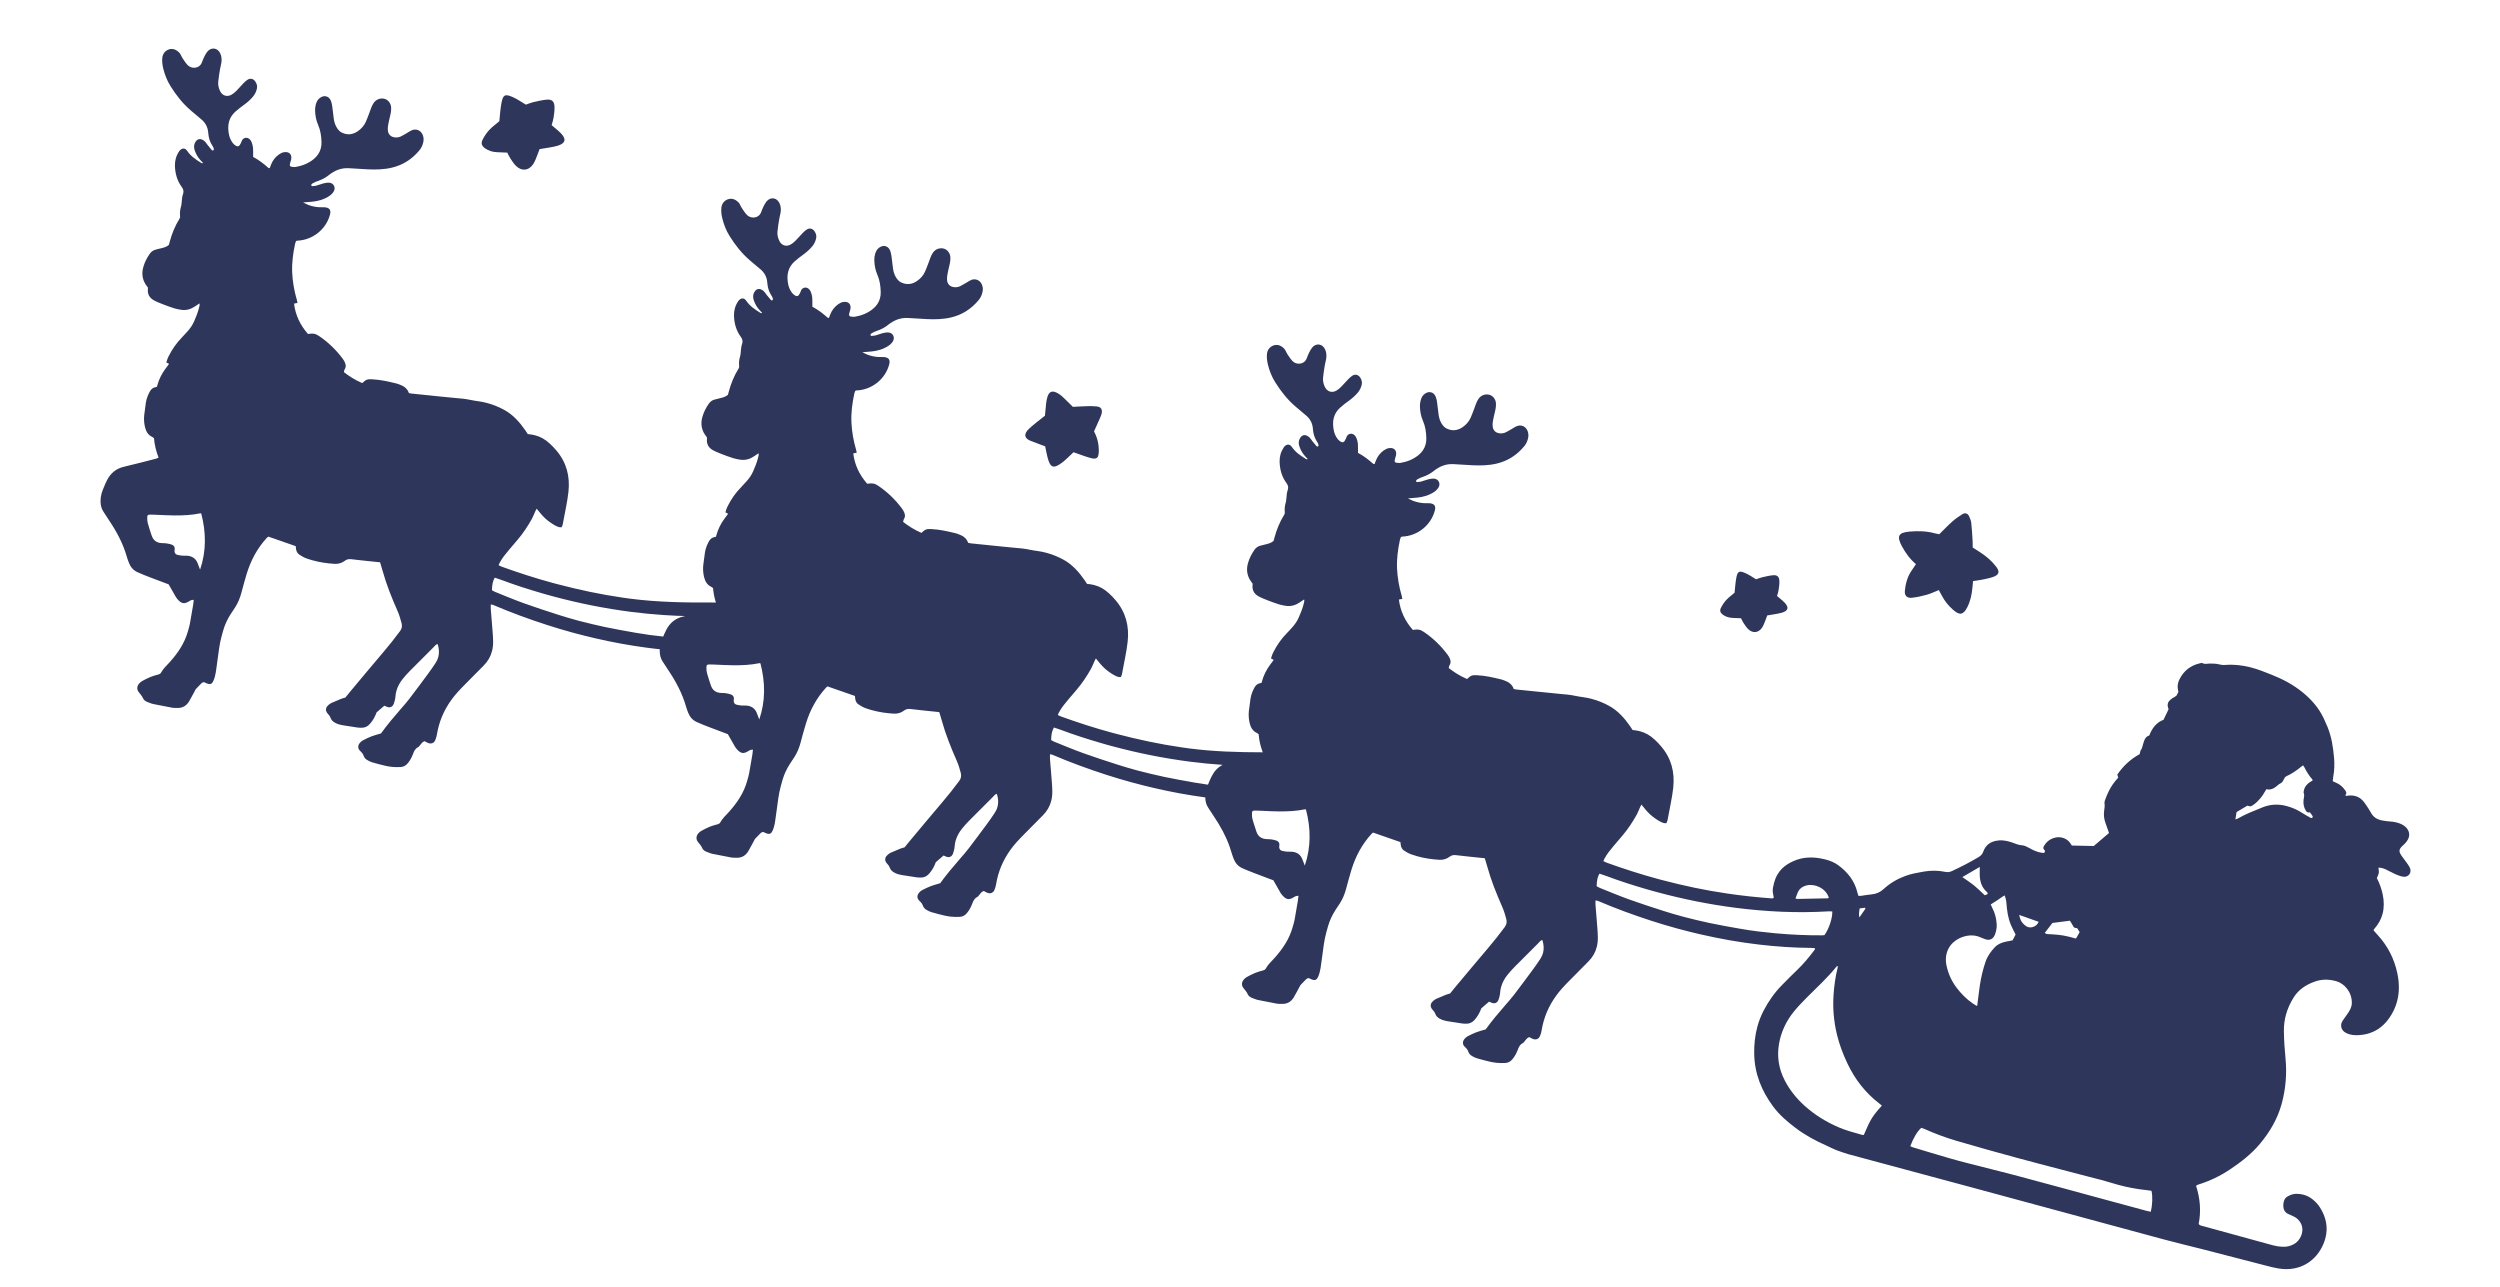 <svg width="441" height="227" viewBox="0 0 441 227" fill="none" xmlns="http://www.w3.org/2000/svg">
<g clip-path="url(#clip0_579_176)">
<path d="M413.21 180.123C413.14 180.229 413.08 180.352 413.043 180.479C413.029 180.532 413.015 180.584 413.002 180.632C412.892 181.285 413.173 181.833 413.762 182.163C413.981 182.287 414.206 182.38 414.437 182.448L414.451 182.452C414.82 182.562 415.205 182.609 415.603 182.609C418.603 182.61 420.707 181.143 422.077 178.578C422.423 177.931 422.68 177.269 422.855 176.597C423.281 174.983 423.241 173.305 422.87 171.596C422.322 169.064 421.174 166.852 419.431 164.942C419.197 164.686 418.968 164.429 418.738 164.168C418.725 164.15 418.721 164.122 418.705 164.07C418.716 164.052 418.723 164.025 418.734 163.998C418.747 163.96 418.767 163.917 418.796 163.887C419.553 163.044 420.041 162.135 420.293 161.169C420.566 160.107 420.559 158.98 420.312 157.797C420.096 156.782 419.756 155.803 419.274 154.898C419.286 154.875 419.298 154.852 419.307 154.827C419.461 154.476 419.553 154.266 419.597 154.079C419.664 153.809 419.632 153.584 419.557 153.053C419.568 153.056 419.581 153.053 419.593 153.053C419.799 153.058 419.987 153.079 420.179 153.127C420.185 153.126 420.191 153.127 420.195 153.132C420.417 153.179 420.644 153.264 420.9 153.386C421.449 153.652 421.983 153.955 422.544 154.2C422.828 154.324 423.119 154.447 423.416 154.538L423.421 154.54C423.579 154.585 423.737 154.624 423.897 154.649C424.555 154.754 425.071 154.37 425.188 153.831C425.239 153.598 425.218 153.334 425.095 153.069C424.884 152.618 424.554 152.22 424.265 151.81C424.024 151.46 423.735 151.142 423.517 150.778C423.292 150.4 423.221 150.134 423.306 149.872C423.364 149.686 423.499 149.505 423.711 149.288C423.842 149.157 423.991 149.043 424.122 148.908C424.27 148.755 424.416 148.601 424.542 148.43C424.75 148.15 424.877 147.875 424.937 147.609C425.139 146.745 424.637 145.999 423.936 145.567C423.564 145.337 423.166 145.183 422.748 145.08C422.545 145.028 422.338 144.991 422.129 144.961C421.761 144.916 421.39 144.894 421.017 144.854C420.779 144.825 420.543 144.783 420.309 144.747C420.127 144.719 419.95 144.68 419.786 144.628C419.089 144.414 418.543 143.98 418.179 143.264C417.936 142.795 417.612 142.364 417.321 141.921C417.251 141.807 417.165 141.704 417.091 141.592C416.627 140.93 416.052 140.55 415.394 140.4C414.949 140.296 414.465 140.297 413.949 140.384C413.899 140.392 413.846 140.378 413.791 140.375C413.783 140.358 413.768 140.336 413.756 140.315C413.74 140.287 413.726 140.262 413.731 140.255C413.744 140.237 413.76 140.224 413.767 140.208C413.828 140.123 413.865 140.041 413.878 139.959C413.905 139.793 413.845 139.629 413.727 139.46C413.288 138.838 412.762 138.329 412.036 138.054C411.866 137.991 411.705 137.903 411.494 137.805C411.527 137.528 411.538 137.264 411.585 137.009C411.789 135.929 411.821 134.845 411.733 133.755C411.579 131.866 411.295 130.002 410.575 128.232C410.365 127.718 410.137 127.205 409.898 126.702C409.038 124.888 407.76 123.417 406.213 122.15C404.568 120.806 402.727 119.82 400.764 119.041C399.561 118.564 398.363 118.071 397.104 117.746C397.043 117.729 396.982 117.713 396.923 117.7C395.494 117.347 394.047 117.173 392.573 117.298C392.226 117.327 391.893 117.306 391.552 117.214C390.981 117.061 390.4 117.048 389.812 117.048C389.419 117.05 389.017 117.189 388.625 117.033C388.582 117.016 388.534 116.994 388.491 116.967C388.45 116.942 388.397 116.939 388.337 116.944C388.239 116.953 388.119 116.99 388.024 117.015C386.393 117.391 385.202 118.344 384.458 119.834C384.371 120.013 384.296 120.195 384.246 120.383C384.131 120.778 384.102 121.195 384.185 121.618C384.212 121.762 384.239 121.905 384.261 122.033C384.261 122.045 384.267 122.056 384.267 122.067C384.184 122.232 384.095 122.366 384.04 122.515C383.969 122.703 383.835 122.804 383.663 122.901C383.388 123.053 383.102 123.211 382.87 123.422C382.635 123.632 382.487 123.833 382.42 124.059C382.33 124.35 382.373 124.667 382.532 125.081C382.536 125.088 382.537 125.097 382.539 125.101C382.26 125.688 381.966 126.308 381.646 126.97C380.385 127.443 379.62 128.456 379.128 129.75C378.585 129.89 378.34 130.317 378.177 130.817C378.111 131.016 378.056 131.221 377.996 131.425C377.983 131.463 377.972 131.505 377.961 131.543L377.943 131.61C377.881 131.852 377.82 132.091 377.653 132.305C377.615 132.357 377.589 132.412 377.565 132.477C377.565 132.477 377.565 132.48 377.563 132.485C377.516 132.618 377.499 132.78 377.462 132.94C377.458 132.965 377.45 132.996 377.442 133.026C375.872 133.886 374.56 135.07 373.528 136.591C373.515 136.608 373.504 136.626 373.493 136.644C373.543 136.802 373.593 136.958 373.643 137.126C373.649 137.14 373.656 137.156 373.658 137.172C372.971 137.917 372.379 138.73 371.942 139.653C371.725 140.105 371.534 140.577 371.359 141.05C371.331 141.123 371.305 141.196 371.285 141.274L371.282 141.282C371.234 141.438 371.209 141.601 371.237 141.751C371.314 142.184 371.223 142.591 371.17 143.01C371.072 143.762 371.15 144.493 371.42 145.204C371.627 145.759 371.812 146.322 372.011 146.889C372.017 146.909 372.025 146.925 372.029 146.942C371.145 147.694 370.256 148.448 369.336 149.235C368.089 149.209 366.792 149.183 365.472 149.153C365.46 149.132 365.447 149.114 365.433 149.098C365.389 149.03 365.345 148.964 365.303 148.897C364.908 148.241 364.336 147.883 363.727 147.75C362.985 147.583 362.186 147.759 361.593 148.134C361.137 148.425 360.779 148.819 360.524 149.295C360.505 149.334 360.485 149.373 360.473 149.408C360.417 149.563 360.427 149.714 360.58 149.874C360.697 149.991 360.74 150.05 360.732 150.137L360.731 150.143C360.723 150.215 360.675 150.306 360.601 150.462C360.283 150.462 359.904 150.4 359.522 150.285C359.505 150.281 359.492 150.277 359.475 150.273C359.129 150.168 358.785 150.032 358.487 149.869C358.138 149.677 357.788 149.485 357.425 149.322C357.253 149.244 357.068 149.167 356.884 149.136C356.836 149.123 356.79 149.12 356.743 149.116C356.467 149.104 356.206 149.049 355.949 148.975C355.699 148.899 355.454 148.806 355.208 148.714C354.915 148.602 354.619 148.508 354.316 148.43C354.003 148.346 353.68 148.289 353.353 148.255C352.923 148.208 352.506 148.236 352.085 148.319C351.006 148.532 350.244 149.151 349.87 150.179C349.706 150.637 349.449 150.94 349.04 151.181C347.506 152.097 345.925 152.919 344.306 153.664C343.925 153.841 343.557 153.885 343.149 153.8C341.887 153.533 340.617 153.528 339.346 153.749C338.243 153.94 337.143 154.133 336.088 154.522C334.675 155.043 333.393 155.801 332.284 156.814C331.666 157.379 330.99 157.697 330.161 157.766C329.553 157.817 328.949 157.931 328.344 158.016C328.19 158.037 328.031 158.033 327.837 158.046C327.828 158.023 327.823 157.998 327.814 157.975C327.751 157.789 327.688 157.617 327.644 157.436C327.158 155.393 325.938 153.86 324.287 152.639C323.598 152.128 322.819 151.819 322.002 151.609C322.002 151.609 322 151.608 321.997 151.607C321.786 151.551 321.567 151.504 321.347 151.46C319.635 151.12 317.967 151.181 316.347 151.905C315.585 152.247 314.882 152.674 314.299 153.266C314.005 153.565 313.752 153.919 313.537 154.28C313.27 154.734 313.083 155.222 312.944 155.728C312.863 156.018 312.803 156.311 312.747 156.608C312.637 157.184 312.774 157.738 312.879 158.289C312.883 158.305 312.884 158.323 312.89 158.336C312.748 158.533 312.553 158.472 312.378 158.461C309.832 158.274 307.294 158.001 304.768 157.63C300.862 157.065 297.008 156.249 293.199 155.243C292.968 155.185 292.738 155.123 292.508 155.061L292.45 155.046C289.387 154.216 286.366 153.24 283.379 152.161C283.209 152.097 283.049 152.007 282.836 151.905C282.85 151.876 282.86 151.847 282.87 151.822C282.926 151.692 282.969 151.576 283.025 151.466C283.476 150.615 284.096 149.884 284.706 149.148C285.203 148.556 285.709 147.976 286.209 147.388C287.174 146.248 287.993 145.006 288.72 143.703C288.95 143.287 289.111 142.831 289.308 142.396C289.355 142.296 289.41 142.192 289.477 142.065C289.5 142.02 289.524 141.976 289.549 141.927C289.823 142.267 290.046 142.556 290.285 142.828C290.528 143.107 290.78 143.388 291.051 143.639C291.322 143.89 291.616 144.123 291.921 144.338C292.223 144.553 292.537 144.756 292.867 144.931C293.013 145.008 293.168 145.082 293.328 145.14L293.333 145.142C293.522 145.204 293.72 145.239 293.938 145.214C294.038 145.063 294.095 144.903 294.139 144.74L294.142 144.729C294.171 144.611 294.19 144.495 294.212 144.379C294.526 142.574 294.96 140.789 295.159 138.959C295.458 136.206 294.818 133.738 292.989 131.617C292.644 131.219 292.278 130.824 291.888 130.47C291.036 129.692 290.251 129.241 289.279 128.99C289.273 128.988 289.268 128.987 289.262 128.985C288.876 128.885 288.455 128.816 287.988 128.774C287.98 128.76 287.971 128.749 287.963 128.735C287.839 128.544 287.707 128.337 287.569 128.133C286.561 126.675 285.403 125.364 283.822 124.501C282.837 123.963 281.803 123.547 280.727 123.27C280.264 123.146 279.793 123.055 279.311 122.989C278.836 122.921 278.362 122.85 277.896 122.752C277.009 122.556 276.111 122.485 275.211 122.407C273.566 122.26 271.93 122.08 270.29 121.914C269.365 121.821 268.439 121.73 267.515 121.631C267.358 121.616 267.202 121.577 267.024 121.544C267.023 121.538 267.019 121.531 267.017 121.525C266.734 120.697 266.088 120.28 265.311 120.01C265.159 119.957 265.011 119.891 264.857 119.855C264.821 119.846 264.779 119.835 264.739 119.83C263.356 119.492 261.969 119.18 260.539 119.108C259.665 119.064 259.458 119.151 258.792 119.775C258.723 119.745 258.656 119.718 258.589 119.688C257.505 119.21 256.504 118.58 255.552 117.843C255.591 117.699 255.604 117.572 255.639 117.463L255.641 117.457C255.656 117.42 255.67 117.379 255.694 117.347C255.776 117.217 255.83 117.092 255.859 116.963C255.915 116.687 255.85 116.408 255.731 116.133C255.635 115.914 255.516 115.704 255.374 115.515C254.206 113.942 252.821 112.594 251.2 111.491C250.872 111.266 250.606 111.139 250.315 111.082L250.307 111.079C250.006 111.026 249.677 111.045 249.222 111.115C249.197 111.088 249.171 111.06 249.149 111.031C247.855 109.52 247.008 107.793 246.766 105.758C246.779 105.756 246.788 105.752 246.8 105.753C246.977 105.714 247.158 105.682 247.378 105.637C247.371 105.608 247.366 105.581 247.361 105.555C247.321 105.372 247.298 105.215 247.252 105.066C246.792 103.502 246.514 101.91 246.439 100.283C246.363 98.572 246.592 96.887 246.95 95.218C246.958 95.188 246.966 95.157 246.973 95.129C247.012 94.985 247.075 94.851 247.114 94.737C247.214 94.698 247.262 94.663 247.311 94.658C250.031 94.571 252.432 92.659 253.103 90.056L253.114 90.017C253.289 89.319 253.067 88.927 252.414 88.802C252.356 88.787 252.295 88.782 252.232 88.774C252.047 88.754 251.859 88.757 251.677 88.762C251.035 88.786 250.408 88.695 249.799 88.52C249.642 88.475 249.483 88.424 249.325 88.369C249.057 88.274 248.802 88.128 248.364 87.922C248.428 87.918 248.485 87.913 248.538 87.903C248.837 87.876 249.023 87.858 249.21 87.846C250.253 87.789 251.278 87.645 252.233 87.197C252.566 87.04 252.902 86.859 253.189 86.63C253.431 86.437 253.654 86.182 253.796 85.908C253.839 85.824 253.868 85.74 253.887 85.656C254.021 85.089 253.665 84.536 253.06 84.442C253.038 84.436 253.014 84.436 252.988 84.435C252.654 84.405 252.299 84.467 251.968 84.548C251.556 84.645 251.161 84.822 250.751 84.932C250.501 85.001 250.232 85.018 249.968 85.04C249.931 85.044 249.878 85.01 249.841 84.97C249.82 84.949 249.808 84.928 249.801 84.909C249.786 84.866 249.796 84.806 249.822 84.754C249.829 84.729 249.842 84.712 249.855 84.697C249.924 84.618 250.012 84.552 250.108 84.507C250.368 84.377 250.631 84.24 250.908 84.148C251.706 83.898 252.419 83.498 253.061 82.963C253.244 82.813 253.458 82.692 253.66 82.568C254.527 82.037 255.466 81.814 256.48 81.877C257.57 81.944 258.657 82.021 259.746 82.072C261.183 82.139 262.613 82.113 264.025 81.775C265.989 81.309 267.583 80.269 268.866 78.73C269.19 78.341 269.399 77.904 269.521 77.426C269.545 77.337 269.564 77.245 269.58 77.151C269.658 76.717 269.597 76.3 269.415 75.904C269.207 75.453 268.817 75.155 268.372 75.075C268.131 75.031 267.873 75.054 267.618 75.152C267.273 75.285 266.967 75.506 266.642 75.689C266.299 75.882 265.962 76.101 265.602 76.269C265.261 76.43 264.891 76.482 264.511 76.437C264.39 76.422 264.279 76.396 264.173 76.358C263.665 76.181 263.35 75.76 263.302 75.174C263.254 74.609 263.391 74.067 263.502 73.52C263.591 73.075 263.725 72.641 263.806 72.197C263.866 71.859 263.907 71.508 263.888 71.17C263.844 70.413 263.344 69.795 262.705 69.632C262.669 69.623 262.626 69.614 262.587 69.606C261.913 69.482 261.22 69.763 260.813 70.352C260.447 70.884 260.27 71.502 260.048 72.099C259.854 72.62 259.657 73.146 259.434 73.657C259.133 74.36 258.626 74.922 258.01 75.346C257.263 75.861 256.454 76.031 255.619 75.766C255.466 75.718 255.307 75.655 255.151 75.575C254.782 75.387 254.532 75.079 254.314 74.739C253.999 74.232 253.837 73.672 253.762 73.088C253.672 72.401 253.604 71.715 253.508 71.029C253.46 70.69 253.401 70.344 253.279 70.023C253.092 69.534 252.742 69.244 252.334 69.182C252.017 69.133 251.666 69.223 251.337 69.465C251.072 69.658 250.878 69.903 250.749 70.207C250.694 70.338 250.647 70.468 250.612 70.598C250.511 70.951 250.468 71.311 250.475 71.684C250.495 72.575 250.657 73.435 251.013 74.246C251.435 75.218 251.576 76.233 251.603 77.276C251.616 77.66 251.576 78.021 251.488 78.357C251.298 79.111 250.869 79.747 250.226 80.276C249.301 81.032 248.213 81.459 247.04 81.656C246.786 81.695 246.515 81.655 246.257 81.607C246.217 81.602 246.185 81.587 246.158 81.568C246.052 81.507 246.004 81.378 246.016 81.242C246.025 81.143 246.05 81.049 246.079 80.953L246.105 80.856C246.143 80.712 246.197 80.569 246.232 80.427C246.241 80.391 246.251 80.354 246.257 80.32C246.389 79.584 246.058 79.135 245.494 79.044C245.331 79.021 245.149 79.025 244.953 79.059C244.652 79.115 244.35 79.278 244.095 79.456C243.448 79.906 242.99 80.52 242.7 81.257C242.621 81.452 242.55 81.653 242.472 81.867C242.381 81.848 242.286 81.861 242.237 81.822C242.23 81.814 242.22 81.808 242.216 81.801C241.389 81.063 240.516 80.395 239.547 79.889C239.543 79.326 239.57 78.796 239.529 78.271C239.503 77.934 239.398 77.597 239.279 77.274C239.209 77.083 239.071 76.898 238.926 76.752C238.787 76.617 238.612 76.537 238.437 76.514C238.126 76.478 237.798 76.616 237.613 76.908C237.533 77.041 237.498 77.204 237.427 77.348C237.347 77.514 237.269 77.683 237.158 77.832C237.014 78.025 236.792 78.066 236.589 77.959C236.589 77.959 236.586 77.958 236.583 77.957C236.3 77.807 236.07 77.6 235.88 77.332C235.347 76.583 235.183 75.734 235.154 74.844C235.14 74.422 235.186 74.027 235.294 73.655C235.476 73 235.839 72.42 236.381 71.927C236.892 71.46 237.448 71.048 238.006 70.642C238.57 70.232 239.08 69.771 239.528 69.241C239.859 68.846 240.073 68.392 240.2 67.897L240.205 67.878C240.322 67.383 240.189 66.941 239.903 66.543C239.719 66.286 239.477 66.138 239.216 66.104C239.005 66.08 238.784 66.131 238.567 66.265C238.299 66.431 238.064 66.656 237.843 66.882C237.397 67.339 236.986 67.829 236.536 68.279C236.296 68.52 236.019 68.746 235.721 68.916C235.308 69.147 234.891 69.184 234.527 69.047C234.197 68.926 233.909 68.659 233.716 68.272C233.464 67.759 233.336 67.207 233.385 66.647C233.452 65.908 233.575 65.174 233.694 64.44C233.754 64.073 233.865 63.714 233.928 63.347C234.029 62.759 234.003 62.179 233.744 61.628C233.513 61.136 233.133 60.847 232.72 60.781C232.277 60.707 231.798 60.887 231.44 61.347C231.246 61.595 231.089 61.88 230.949 62.16C230.784 62.496 230.637 62.837 230.515 63.19C230.214 64.06 229.293 64.315 228.574 64.06C228.366 63.984 228.171 63.869 228.02 63.713C227.669 63.357 227.4 62.92 227.116 62.505C226.966 62.29 226.867 62.038 226.741 61.802C226.569 61.488 226.311 61.276 226.011 61.086C225.842 60.976 225.659 60.906 225.472 60.871C224.677 60.723 223.809 61.212 223.561 62.061C223.53 62.153 223.51 62.252 223.5 62.356C223.422 63.024 223.503 63.687 223.665 64.334C223.933 65.428 224.342 66.464 224.942 67.418C225.948 69.027 227.111 70.509 228.564 71.745C229.153 72.244 229.733 72.75 230.333 73.238C231.05 73.819 231.474 74.556 231.579 75.472C231.591 75.603 231.606 75.735 231.618 75.869C231.696 76.564 231.879 77.222 232.266 77.819C232.424 78.06 232.594 78.311 232.578 78.606C232.574 78.629 232.574 78.653 232.57 78.679C232.445 78.812 232.315 78.789 232.227 78.694C232.222 78.692 232.218 78.685 232.216 78.682C231.969 78.405 231.735 78.114 231.504 77.826C231.342 77.619 231.203 77.383 231.021 77.197C230.877 77.049 230.696 76.917 230.505 76.839C230.415 76.8 230.329 76.777 230.244 76.763C229.906 76.715 229.613 76.865 229.394 77.183C229.296 77.329 229.221 77.475 229.173 77.632L229.172 77.638C229.064 77.983 229.083 78.344 229.202 78.712C229.415 79.378 229.767 79.971 230.233 80.494C230.362 80.636 230.501 80.771 230.635 80.911C230.646 80.926 230.658 80.938 230.672 80.951C230.543 81.088 230.432 81.014 230.347 80.956C230.336 80.953 230.332 80.945 230.324 80.941C229.419 80.371 228.527 79.788 227.917 78.884C227.709 78.573 227.481 78.438 227.261 78.427C226.952 78.406 226.656 78.624 226.449 78.931C226.19 79.322 225.998 79.737 225.877 80.168C225.763 80.571 225.713 80.991 225.723 81.418C225.75 82.804 226.108 84.106 226.946 85.234C227.215 85.594 227.283 85.927 227.192 86.324C227.172 86.399 227.151 86.476 227.12 86.56C227.111 86.591 227.1 86.623 227.091 86.656C226.972 87.046 226.974 87.481 226.92 87.894C226.892 88.097 226.889 88.307 226.843 88.503L226.84 88.511C226.833 88.539 226.826 88.567 226.818 88.594L226.787 88.711C226.643 89.216 226.583 89.725 226.627 90.248C226.639 90.358 226.646 90.467 226.627 90.572L226.625 90.577C226.612 90.648 226.589 90.713 226.543 90.784C225.757 92.044 225.204 93.398 224.819 94.825C224.788 94.941 224.756 95.058 224.725 95.174L224.659 95.421C224.242 95.781 223.73 95.918 223.208 96.036C222.873 96.112 222.537 96.192 222.207 96.293C221.817 96.418 221.513 96.666 221.276 97.006C220.772 97.724 220.382 98.493 220.148 99.333C220.13 99.397 220.113 99.46 220.096 99.524C219.852 100.525 219.995 101.478 220.536 102.36C220.66 102.562 220.809 102.751 220.965 102.968C220.963 103.051 220.956 103.156 220.946 103.26C220.876 104.087 221.221 104.727 221.913 105.138C222.411 105.431 222.963 105.642 223.506 105.856C224.175 106.118 224.85 106.37 225.536 106.584C225.602 106.601 225.664 106.624 225.731 106.642C226.123 106.753 226.529 106.835 226.931 106.883C227.784 106.984 228.563 106.747 229.271 106.266C229.452 106.145 229.63 106.023 229.844 105.879C229.911 105.831 229.982 105.785 230.055 105.736C230.062 105.907 230.09 106.004 230.072 106.094C230.041 106.255 230.001 106.414 229.958 106.575C229.744 107.394 229.433 108.18 229.085 108.955C228.815 109.565 228.437 110.112 227.996 110.614C227.643 111.013 227.288 111.408 226.916 111.786C225.975 112.746 225.231 113.839 224.626 115.031C224.488 115.303 224.369 115.58 224.283 115.881C224.258 115.975 224.235 116.073 224.214 116.171C224.365 116.239 224.497 116.301 224.63 116.36C224.627 116.38 224.63 116.405 224.629 116.428C224.633 116.459 224.628 116.487 224.614 116.507C224.412 116.786 224.194 117.054 223.992 117.333C223.371 118.197 222.902 119.129 222.616 120.172C222.599 120.236 222.582 120.3 222.565 120.363C222.557 120.394 222.549 120.424 222.541 120.452C222.392 120.489 222.243 120.524 222.098 120.565C221.653 120.698 221.405 121.047 221.208 121.426C221.003 121.816 220.833 122.228 220.713 122.653C220.662 122.842 220.623 123.033 220.59 123.232C220.479 123.969 220.38 124.706 220.297 125.447C220.275 125.652 220.262 125.856 220.264 126.059C220.258 126.544 220.316 127.029 220.425 127.507C220.605 128.289 220.956 128.95 221.731 129.306C221.824 129.349 221.903 129.43 222.023 129.515C222.05 129.846 222.092 130.175 222.146 130.508C222.27 131.242 222.472 131.973 222.742 132.708C218.418 132.702 214.098 132.584 209.784 132.022C209.366 131.966 208.947 131.911 208.527 131.849C204.621 131.283 200.767 130.467 196.958 129.462C196.728 129.403 196.498 129.341 196.27 129.28L196.212 129.265C193.149 128.435 190.128 127.459 187.144 126.381C186.974 126.317 186.814 126.227 186.601 126.125C186.614 126.096 186.625 126.066 186.635 126.042C186.688 125.911 186.734 125.795 186.79 125.686C187.238 124.834 187.858 124.104 188.471 123.368C188.968 122.776 189.474 122.196 189.973 121.608C190.938 120.467 191.758 119.226 192.482 117.922C192.712 117.506 192.873 117.05 193.072 116.616C193.117 116.515 193.172 116.411 193.241 116.284C193.264 116.243 193.289 116.196 193.314 116.146C193.591 116.488 193.811 116.776 194.05 117.048C194.296 117.327 194.544 117.608 194.819 117.859C195.09 118.11 195.384 118.344 195.686 118.558C195.988 118.773 196.302 118.976 196.632 119.15C196.778 119.228 196.933 119.302 197.093 119.36L197.098 119.361C197.287 119.424 197.485 119.459 197.705 119.435C197.805 119.284 197.863 119.124 197.904 118.959L197.907 118.948C197.938 118.832 197.955 118.715 197.977 118.599C198.291 116.794 198.725 115.009 198.921 113.178C199.222 110.425 198.58 107.957 196.751 105.836C196.403 105.437 196.04 105.043 195.648 104.688C194.796 103.91 194.011 103.459 193.038 103.208C193.033 103.206 193.027 103.205 193.022 103.203C192.636 103.103 192.217 103.035 191.75 102.993C191.739 102.979 191.733 102.968 191.725 102.954C191.601 102.763 191.467 102.555 191.328 102.352C190.32 100.893 189.162 99.582 187.582 98.719C186.597 98.182 185.565 97.766 184.486 97.489C184.024 97.365 183.552 97.274 183.071 97.207C182.596 97.139 182.124 97.07 181.655 96.971C180.771 96.775 179.87 96.703 178.97 96.625C177.328 96.479 175.689 96.299 174.049 96.133C173.121 96.038 172.195 95.948 171.271 95.849C171.115 95.833 170.962 95.795 170.783 95.762C170.779 95.755 170.778 95.749 170.774 95.742C170.493 94.915 169.845 94.498 169.068 94.228C168.916 94.175 168.767 94.108 168.613 94.073C168.574 94.063 168.536 94.052 168.495 94.047C167.112 93.71 165.723 93.397 164.295 93.329C163.421 93.285 163.215 93.369 162.548 93.995C162.479 93.965 162.409 93.937 162.342 93.908C161.261 93.431 160.257 92.799 159.308 92.064C159.346 91.92 159.36 91.79 159.395 91.683L159.396 91.678C159.412 91.64 159.426 91.6 159.45 91.567C159.532 91.438 159.586 91.313 159.615 91.184C159.671 90.908 159.603 90.628 159.484 90.353C159.388 90.134 159.269 89.924 159.127 89.734C157.959 88.162 156.574 86.813 154.953 85.711C154.625 85.486 154.359 85.358 154.068 85.301L154.06 85.299C153.759 85.245 153.43 85.264 152.972 85.334C152.947 85.307 152.921 85.279 152.9 85.25C151.606 83.739 150.758 82.011 150.516 79.977C150.529 79.975 150.539 79.971 150.55 79.972C150.73 79.933 150.911 79.902 151.128 79.856C151.124 79.828 151.116 79.799 151.111 79.774C151.074 79.592 151.048 79.434 151.002 79.284C150.545 77.721 150.265 76.126 150.19 74.499C150.114 72.788 150.343 71.103 150.701 69.434C150.709 69.404 150.717 69.373 150.725 69.343C150.766 69.202 150.829 69.068 150.865 68.953C150.965 68.914 151.013 68.879 151.062 68.874C153.782 68.787 156.183 66.876 156.857 64.273L156.867 64.234C157.04 63.535 156.818 63.143 156.168 63.019C156.11 63.003 156.046 62.998 155.983 62.99C155.798 62.97 155.61 62.973 155.428 62.978C154.786 63.002 154.159 62.911 153.55 62.736C153.393 62.691 153.234 62.64 153.079 62.586C152.811 62.491 152.556 62.345 152.118 62.139C152.178 62.134 152.239 62.13 152.292 62.12C152.593 62.094 152.779 62.075 152.967 62.063C154.01 62.007 155.034 61.863 155.986 61.414C156.322 61.257 156.656 61.076 156.943 60.847C157.185 60.654 157.411 60.399 157.55 60.125C157.593 60.041 157.621 59.957 157.644 59.871C157.775 59.306 157.418 58.753 156.816 58.66C156.794 58.654 156.771 58.654 156.744 58.652C156.411 58.622 156.055 58.685 155.725 58.765C155.312 58.863 154.92 59.04 154.511 59.15C154.258 59.219 153.989 59.236 153.727 59.258C153.69 59.263 153.637 59.228 153.6 59.188C153.579 59.168 153.567 59.147 153.56 59.127C153.548 59.085 153.555 59.025 153.581 58.972C153.591 58.948 153.601 58.93 153.614 58.916C153.683 58.836 153.775 58.772 153.867 58.725C154.128 58.596 154.39 58.458 154.667 58.366C155.465 58.117 156.178 57.717 156.82 57.182C157.003 57.032 157.217 56.911 157.419 56.787C158.286 56.256 159.226 56.032 160.239 56.096C161.329 56.162 162.417 56.239 163.505 56.291C164.942 56.358 166.37 56.33 167.785 55.994C169.748 55.528 171.34 54.487 172.623 52.947C172.947 52.559 173.158 52.123 173.278 51.644C173.302 51.555 173.321 51.462 173.34 51.369C173.417 50.935 173.357 50.518 173.172 50.121C172.963 49.67 172.574 49.373 172.129 49.292C171.888 49.248 171.629 49.271 171.374 49.369C171.03 49.503 170.724 49.724 170.399 49.907C170.056 50.1 169.718 50.319 169.361 50.487C169.018 50.648 168.65 50.701 168.27 50.655C168.147 50.64 168.035 50.613 167.932 50.577C167.424 50.399 167.109 49.979 167.061 49.393C167.014 48.828 167.153 48.286 167.261 47.738C167.35 47.293 167.484 46.86 167.565 46.415C167.626 46.078 167.666 45.726 167.647 45.388C167.603 44.631 167.104 44.013 166.464 43.85C166.428 43.841 166.386 43.832 166.346 43.825C165.672 43.701 164.979 43.981 164.572 44.57C164.207 45.102 164.032 45.721 163.807 46.317C163.614 46.838 163.416 47.365 163.193 47.875C162.892 48.579 162.385 49.141 161.77 49.564C161.022 50.08 160.211 50.248 159.376 49.983C159.222 49.936 159.064 49.873 158.907 49.792C158.542 49.605 158.289 49.297 158.071 48.956C157.752 48.449 157.593 47.89 157.518 47.305C157.429 46.619 157.36 45.932 157.265 45.247C157.216 44.907 157.157 44.562 157.035 44.241C156.849 43.751 156.499 43.462 156.09 43.4C155.774 43.35 155.423 43.441 155.094 43.682C154.828 43.875 154.635 44.12 154.506 44.425C154.45 44.555 154.403 44.685 154.366 44.815C154.265 45.168 154.222 45.528 154.229 45.901C154.249 46.791 154.413 47.652 154.766 48.463C155.189 49.434 155.33 50.45 155.359 51.494C155.369 51.877 155.332 52.238 155.242 52.574C155.055 53.328 154.626 53.965 153.979 54.493C153.052 55.248 151.966 55.676 150.794 55.873C150.54 55.912 150.268 55.872 150.011 55.823C149.973 55.819 149.939 55.804 149.911 55.785C149.806 55.724 149.757 55.595 149.77 55.459C149.779 55.36 149.804 55.266 149.833 55.17L149.859 55.073C149.897 54.929 149.95 54.785 149.986 54.643C149.995 54.607 150.005 54.571 150.014 54.538C150.146 53.801 149.812 53.352 149.251 53.261C149.088 53.238 148.905 53.243 148.706 53.276C148.406 53.332 148.104 53.495 147.849 53.673C147.202 54.123 146.744 54.737 146.454 55.473C146.378 55.67 146.303 55.87 146.225 56.083C146.138 56.066 146.04 56.078 145.991 56.038C145.984 56.031 145.976 56.026 145.97 56.018C145.145 55.28 144.27 54.612 143.301 54.106C143.297 53.543 143.323 53.013 143.28 52.487C143.254 52.151 143.149 51.813 143.03 51.49C142.96 51.299 142.822 51.114 142.677 50.968C142.538 50.833 142.363 50.753 142.188 50.73C141.877 50.694 141.549 50.832 141.367 51.125C141.284 51.257 141.252 51.421 141.18 51.565C141.1 51.731 141.022 51.9 140.911 52.048C140.767 52.242 140.545 52.283 140.345 52.176L140.34 52.175C140.054 52.024 139.827 51.817 139.637 51.55C139.104 50.801 138.939 49.952 138.91 49.062C138.899 48.64 138.945 48.245 139.051 47.873C139.232 47.217 139.596 46.638 140.138 46.144C140.649 45.678 141.205 45.266 141.762 44.859C142.324 44.449 142.836 43.989 143.281 43.458C143.613 43.062 143.827 42.609 143.953 42.114L143.959 42.094C144.078 41.604 143.945 41.158 143.657 40.76C143.473 40.503 143.231 40.355 142.97 40.321C142.759 40.297 142.538 40.347 142.323 40.483C142.056 40.649 141.818 40.873 141.599 41.1C141.153 41.557 140.743 42.047 140.292 42.496C140.052 42.738 139.775 42.964 139.477 43.133C139.065 43.364 138.645 43.401 138.283 43.265C137.951 43.143 137.666 42.877 137.473 42.489C137.221 41.976 137.092 41.425 137.144 40.866C137.209 40.126 137.334 39.393 137.453 38.658C137.51 38.29 137.622 37.931 137.687 37.565C137.788 36.978 137.762 36.398 137.503 35.847C137.272 35.354 136.892 35.065 136.479 34.999C136.033 34.924 135.557 35.105 135.196 35.564C135.002 35.812 134.846 36.097 134.705 36.377C134.541 36.714 134.393 37.054 134.272 37.408C133.97 38.278 133.049 38.533 132.331 38.278C132.122 38.201 131.93 38.087 131.776 37.93C131.426 37.575 131.157 37.138 130.873 36.723C130.723 36.507 130.624 36.255 130.497 36.019C130.326 35.706 130.067 35.494 129.768 35.304C129.599 35.193 129.415 35.123 129.229 35.088C128.431 34.94 127.569 35.431 127.318 36.278C127.287 36.371 127.269 36.47 127.256 36.574C127.178 37.242 127.259 37.905 127.421 38.551C127.693 39.646 128.101 40.682 128.698 41.635C129.702 43.244 130.867 44.726 132.321 45.962C132.909 46.462 133.489 46.968 134.087 47.454C134.804 48.036 135.23 48.774 135.332 49.689C135.345 49.82 135.36 49.952 135.372 50.086C135.45 50.781 135.636 51.44 136.022 52.037C136.18 52.278 136.348 52.528 136.334 52.824C136.334 52.848 136.33 52.871 136.327 52.896C136.202 53.029 136.071 53.006 135.984 52.911C135.978 52.91 135.974 52.903 135.972 52.899C135.726 52.623 135.495 52.332 135.26 52.043C135.096 51.836 134.96 51.6 134.775 51.414C134.631 51.266 134.449 51.134 134.259 51.056C134.169 51.017 134.083 50.994 134 50.981C133.663 50.932 133.37 51.082 133.148 51.4C133.05 51.546 132.978 51.693 132.927 51.849L132.925 51.854C132.818 52.2 132.837 52.561 132.955 52.929C133.172 53.596 133.521 54.188 133.99 54.712C134.118 54.853 134.254 54.988 134.392 55.129C134.403 55.143 134.414 55.155 134.429 55.168C134.3 55.306 134.189 55.231 134.104 55.173C134.093 55.17 134.086 55.162 134.081 55.158C133.176 54.589 132.284 54.005 131.673 53.102C131.466 52.791 131.238 52.656 131.018 52.644C130.708 52.624 130.412 52.841 130.203 53.148C129.943 53.538 129.752 53.954 129.633 54.388C129.519 54.788 129.469 55.209 129.476 55.638C129.503 57.023 129.861 58.325 130.699 59.453C130.968 59.813 131.036 60.146 130.942 60.543C130.924 60.621 130.901 60.695 130.87 60.779C130.862 60.809 130.847 60.841 130.838 60.874C130.722 61.265 130.724 61.699 130.667 62.112C130.639 62.315 130.636 62.525 130.59 62.721L130.588 62.729C130.583 62.758 130.576 62.785 130.566 62.812L130.534 62.929C130.39 63.434 130.331 63.944 130.378 64.467C130.387 64.576 130.396 64.686 130.377 64.791L130.376 64.796C130.363 64.867 130.336 64.931 130.293 65.003C129.507 66.263 128.952 67.617 128.569 69.044C128.538 69.16 128.507 69.277 128.476 69.393L128.409 69.64C127.992 70 127.48 70.136 126.958 70.255C126.623 70.331 126.284 70.41 125.957 70.512C125.564 70.636 125.259 70.887 125.026 71.225C124.522 71.943 124.132 72.712 123.898 73.552C123.881 73.615 123.864 73.679 123.849 73.744C123.605 74.745 123.748 75.698 124.289 76.579C124.413 76.782 124.562 76.97 124.718 77.187C124.716 77.27 124.709 77.375 124.702 77.48C124.631 78.308 124.977 78.947 125.666 79.357C126.164 79.651 126.716 79.862 127.259 80.075C127.928 80.338 128.603 80.59 129.289 80.803C129.355 80.821 129.417 80.844 129.484 80.862C129.876 80.972 130.282 81.055 130.684 81.103C131.537 81.204 132.319 80.968 133.024 80.485C133.205 80.365 133.383 80.243 133.597 80.098C133.664 80.051 133.735 80.005 133.808 79.956C133.818 80.128 133.846 80.224 133.825 80.314C133.794 80.475 133.754 80.633 133.711 80.794C133.497 81.613 133.186 82.4 132.841 83.175C132.568 83.785 132.193 84.332 131.749 84.834C131.396 85.232 131.041 85.627 130.672 86.007C129.731 86.967 128.984 88.058 128.382 89.252C128.244 89.524 128.125 89.801 128.042 90.102C128.014 90.195 127.99 90.293 127.973 90.392C128.124 90.46 128.259 90.523 128.388 90.581C128.389 90.602 128.388 90.626 128.388 90.649C128.392 90.68 128.387 90.709 128.373 90.728C128.17 91.007 127.956 91.276 127.753 91.555C127.13 92.418 126.66 93.35 126.375 94.393C126.358 94.457 126.341 94.521 126.324 94.584C126.315 94.615 126.307 94.645 126.303 94.674C126.153 94.711 126.004 94.745 125.86 94.787C125.414 94.92 125.166 95.269 124.969 95.647C124.764 96.038 124.594 96.45 124.474 96.875C124.424 97.064 124.384 97.255 124.352 97.454C124.24 98.191 124.141 98.927 124.058 99.669C123.981 100.358 124.03 101.048 124.183 101.731C124.365 102.513 124.714 103.174 125.492 103.531C125.584 103.574 125.664 103.654 125.783 103.74C125.852 104.593 126.018 105.436 126.281 106.282C121.227 106.309 116.18 106.258 111.139 105.602C110.721 105.547 110.302 105.491 109.882 105.429C105.976 104.863 102.122 104.048 98.313 103.042C98.083 102.983 97.853 102.921 97.625 102.86L97.567 102.845C94.504 102.015 91.483 101.039 88.499 99.961C88.329 99.897 88.169 99.807 87.956 99.705C87.969 99.676 87.98 99.646 87.99 99.622C88.043 99.491 88.089 99.375 88.145 99.266C88.593 98.414 89.213 97.684 89.826 96.948C90.323 96.356 90.829 95.776 91.329 95.188C92.293 94.047 93.113 92.806 93.837 91.502C94.067 91.086 94.228 90.63 94.425 90.196C94.469 90.095 94.524 89.991 94.594 89.864C94.617 89.822 94.641 89.775 94.666 89.726C94.943 90.067 95.163 90.355 95.402 90.627C95.648 90.907 95.897 91.187 96.171 91.439C96.442 91.69 96.736 91.923 97.038 92.138C97.34 92.352 97.654 92.555 97.984 92.73C98.13 92.807 98.285 92.882 98.445 92.939L98.451 92.941C98.639 93.003 98.837 93.038 99.058 93.014C99.158 92.863 99.215 92.703 99.256 92.539L99.259 92.528C99.29 92.411 99.307 92.294 99.329 92.178C99.644 90.373 100.077 88.588 100.274 86.758C100.575 84.005 99.932 81.536 98.103 79.416C97.756 79.017 97.392 78.622 97 78.267C96.148 77.49 95.363 77.039 94.391 76.787C94.385 76.786 94.379 76.784 94.374 76.783C93.988 76.682 93.569 76.615 93.102 76.573C93.092 76.558 93.085 76.547 93.077 76.533C92.953 76.343 92.819 76.134 92.68 75.931C91.672 74.473 90.514 73.161 88.934 72.298C87.949 71.761 86.917 71.345 85.839 71.068C85.376 70.944 84.904 70.853 84.423 70.787C83.948 70.719 83.477 70.649 83.007 70.55C82.124 70.355 81.222 70.282 80.322 70.205C78.68 70.059 77.041 69.878 75.402 69.712C74.474 69.618 73.547 69.527 72.623 69.428C72.467 69.413 72.314 69.375 72.135 69.342C72.132 69.335 72.13 69.328 72.126 69.321C71.846 68.495 71.197 68.077 70.42 67.807C70.268 67.754 70.119 67.688 69.965 67.652C69.927 67.642 69.888 67.632 69.847 67.627C68.465 67.289 67.075 66.976 65.647 66.908C64.773 66.864 64.567 66.948 63.9 67.575C63.831 67.544 63.761 67.517 63.695 67.487C62.614 67.01 61.609 66.379 60.66 65.643C60.699 65.499 60.713 65.369 60.747 65.263L60.749 65.257C60.764 65.22 60.778 65.179 60.802 65.147C60.884 65.017 60.938 64.892 60.967 64.763C61.023 64.487 60.956 64.207 60.836 63.932C60.74 63.713 60.621 63.503 60.479 63.313C59.311 61.741 57.926 60.393 56.306 59.29C55.977 59.065 55.711 58.938 55.42 58.881L55.412 58.878C55.111 58.825 54.783 58.843 54.324 58.914C54.299 58.886 54.274 58.858 54.252 58.829C52.958 57.318 52.111 55.591 51.868 53.556C51.881 53.554 51.891 53.551 51.903 53.551C52.082 53.513 52.263 53.481 52.48 53.435C52.476 53.407 52.469 53.379 52.464 53.354C52.426 53.171 52.4 53.013 52.354 52.864C51.897 51.301 51.617 49.705 51.542 48.078C51.466 46.367 51.695 44.682 52.053 43.014C52.061 42.983 52.069 42.953 52.077 42.922C52.118 42.782 52.181 42.647 52.218 42.532C52.317 42.493 52.365 42.459 52.414 42.454C55.134 42.366 57.536 40.455 58.209 37.852L58.22 37.813C58.392 37.114 58.17 36.722 57.52 36.598C57.462 36.583 57.398 36.577 57.335 36.569C57.15 36.55 56.962 36.553 56.78 36.557C56.138 36.581 55.512 36.491 54.902 36.316C54.745 36.27 54.586 36.219 54.431 36.166C54.16 36.069 53.908 35.924 53.47 35.718C53.531 35.713 53.591 35.709 53.644 35.699C53.946 35.673 54.132 35.655 54.319 35.642C55.362 35.586 56.387 35.442 57.339 34.993C57.675 34.837 58.008 34.656 58.295 34.427C58.537 34.233 58.763 33.979 58.902 33.704C58.945 33.62 58.974 33.536 58.997 33.45C59.127 32.885 58.77 32.332 58.169 32.239C58.147 32.233 58.123 32.233 58.096 32.232C57.763 32.202 57.407 32.264 57.077 32.345C56.665 32.442 56.273 32.619 55.863 32.729C55.61 32.798 55.341 32.815 55.08 32.837C55.043 32.842 54.99 32.807 54.953 32.768C54.931 32.747 54.919 32.726 54.913 32.706C54.9 32.664 54.907 32.604 54.933 32.551C54.943 32.527 54.954 32.509 54.966 32.495C55.035 32.415 55.127 32.351 55.219 32.304C55.48 32.175 55.742 32.038 56.02 31.945C56.817 31.696 57.53 31.296 58.173 30.761C58.355 30.611 58.569 30.49 58.772 30.366C59.639 29.835 60.578 29.611 61.591 29.675C62.682 29.741 63.769 29.819 64.857 29.87C66.294 29.937 67.722 29.91 69.137 29.573C71.1 29.107 72.692 28.066 73.975 26.527C74.299 26.138 74.511 25.702 74.63 25.223C74.654 25.134 74.673 25.041 74.692 24.948C74.769 24.515 74.709 24.098 74.524 23.701C74.315 23.25 73.926 22.952 73.481 22.872C73.24 22.828 72.982 22.851 72.727 22.949C72.382 23.082 72.076 23.303 71.751 23.486C71.408 23.679 71.07 23.898 70.713 24.067C70.37 24.227 70.002 24.28 69.623 24.235C69.499 24.219 69.387 24.192 69.284 24.156C68.776 23.978 68.461 23.558 68.413 22.972C68.366 22.407 68.505 21.865 68.613 21.318C68.703 20.872 68.837 20.439 68.917 19.994C68.978 19.657 69.019 19.305 68.999 18.968C68.956 18.21 68.456 17.592 67.816 17.43C67.78 17.42 67.738 17.412 67.698 17.404C67.025 17.28 66.332 17.561 65.924 18.149C65.559 18.681 65.384 19.3 65.159 19.896C64.966 20.418 64.769 20.944 64.546 21.454C64.244 22.158 63.737 22.72 63.122 23.143C62.375 23.659 61.563 23.828 60.728 23.562C60.575 23.515 60.416 23.452 60.26 23.372C59.894 23.184 59.641 22.876 59.423 22.535C59.105 22.028 58.946 21.469 58.87 20.884C58.781 20.198 58.713 19.511 58.617 18.826C58.568 18.486 58.51 18.141 58.388 17.82C58.201 17.331 57.851 17.041 57.443 16.979C57.126 16.93 56.775 17.02 56.446 17.261C56.181 17.455 55.987 17.7 55.858 18.004C55.802 18.134 55.756 18.265 55.718 18.394C55.617 18.747 55.574 19.107 55.581 19.48C55.601 20.371 55.766 21.232 56.119 22.042C56.541 23.014 56.682 24.029 56.711 25.073C56.722 25.456 56.684 25.817 56.594 26.153C56.407 26.908 55.978 27.544 55.332 28.072C54.404 28.828 53.319 29.255 52.146 29.452C51.892 29.491 51.62 29.451 51.363 29.403C51.326 29.399 51.291 29.383 51.264 29.364C51.158 29.303 51.109 29.174 51.122 29.038C51.131 28.939 51.156 28.845 51.185 28.749L51.211 28.652C51.249 28.508 51.303 28.365 51.338 28.223C51.347 28.187 51.357 28.151 51.366 28.117C51.498 27.38 51.164 26.931 50.603 26.841C50.44 26.818 50.258 26.822 50.059 26.855C49.758 26.911 49.456 27.074 49.201 27.252C48.554 27.703 48.096 28.316 47.806 29.053C47.73 29.249 47.656 29.449 47.578 29.663C47.49 29.645 47.392 29.657 47.343 29.618C47.336 29.61 47.329 29.605 47.322 29.597C46.498 28.859 45.622 28.191 44.653 27.685C44.649 27.122 44.675 26.592 44.632 26.067C44.606 25.73 44.501 25.393 44.382 25.07C44.312 24.879 44.174 24.693 44.029 24.547C43.89 24.412 43.715 24.333 43.541 24.31C43.229 24.274 42.901 24.412 42.719 24.704C42.636 24.837 42.604 25 42.533 25.145C42.453 25.31 42.375 25.479 42.264 25.628C42.12 25.821 41.898 25.863 41.698 25.755L41.692 25.754C41.406 25.603 41.179 25.397 40.989 25.129C40.456 24.38 40.292 23.531 40.263 22.641C40.251 22.219 40.297 21.825 40.403 21.452C40.585 20.797 40.948 20.217 41.49 19.723C42.001 19.257 42.557 18.845 43.114 18.439C43.676 18.028 44.188 17.568 44.634 17.037C44.965 16.642 45.179 16.188 45.306 15.693L45.311 15.674C45.431 15.183 45.297 14.738 45.009 14.339C44.825 14.082 44.583 13.934 44.322 13.9C44.111 13.876 43.89 13.927 43.675 14.062C43.408 14.228 43.17 14.453 42.952 14.679C42.505 15.136 42.095 15.626 41.645 16.076C41.405 16.317 41.127 16.543 40.83 16.713C40.417 16.944 39.998 16.98 39.636 16.844C39.303 16.723 39.018 16.456 38.825 16.069C38.573 15.556 38.445 15.004 38.496 14.445C38.561 13.705 38.686 12.972 38.806 12.238C38.863 11.87 38.974 11.51 39.039 11.145C39.14 10.557 39.112 9.976 38.855 9.426C38.625 8.934 38.245 8.645 37.832 8.579C37.385 8.504 36.909 8.685 36.548 9.144C36.354 9.392 36.198 9.676 36.057 9.957C35.893 10.293 35.745 10.633 35.624 10.987C35.322 11.857 34.402 12.112 33.683 11.857C33.475 11.78 33.282 11.667 33.128 11.509C32.778 11.154 32.509 10.717 32.225 10.302C32.075 10.087 31.976 9.834 31.849 9.598C31.678 9.285 31.42 9.073 31.12 8.883C30.951 8.773 30.767 8.703 30.581 8.667C29.815 8.501 28.953 8.992 28.699 9.838C28.668 9.931 28.65 10.03 28.637 10.134C28.559 10.802 28.64 11.465 28.802 12.112C29.074 13.206 29.482 14.242 30.079 15.196C31.083 16.804 32.248 18.287 33.702 19.523C34.29 20.022 34.87 20.528 35.468 21.015C36.185 21.596 36.611 22.334 36.714 23.25C36.726 23.381 36.741 23.512 36.753 23.646C36.831 24.341 37.017 25 37.403 25.597C37.562 25.838 37.729 26.088 37.715 26.384C37.715 26.408 37.712 26.431 37.708 26.457C37.583 26.59 37.453 26.567 37.365 26.472C37.359 26.47 37.355 26.463 37.353 26.46C37.107 26.183 36.876 25.892 36.641 25.604C36.477 25.396 36.341 25.161 36.156 24.975C36.012 24.826 35.83 24.694 35.64 24.616C35.55 24.577 35.464 24.554 35.381 24.541C35.044 24.492 34.751 24.643 34.529 24.96C34.431 25.106 34.359 25.253 34.308 25.409L34.307 25.415C34.199 25.76 34.218 26.122 34.337 26.489C34.553 27.156 34.902 27.748 35.371 28.272C35.499 28.413 35.635 28.548 35.773 28.689C35.784 28.704 35.795 28.716 35.81 28.728C35.681 28.866 35.57 28.792 35.485 28.733C35.474 28.73 35.467 28.723 35.462 28.718C34.557 28.149 33.665 27.566 33.054 26.662C32.847 26.351 32.619 26.216 32.399 26.204C32.09 26.184 31.794 26.402 31.584 26.708C31.325 27.099 31.133 27.514 31.014 27.948C30.901 28.349 30.85 28.769 30.857 29.198C30.884 30.584 31.242 31.886 32.08 33.013C32.349 33.373 32.417 33.707 32.323 34.103C32.305 34.181 32.282 34.256 32.251 34.339C32.243 34.37 32.228 34.401 32.219 34.435C32.103 34.825 32.105 35.26 32.048 35.672C32.02 35.876 32.018 36.086 31.971 36.281L31.969 36.289C31.964 36.318 31.957 36.346 31.947 36.373L31.916 36.489C31.771 36.994 31.712 37.504 31.759 38.027C31.768 38.137 31.777 38.246 31.758 38.351L31.757 38.356C31.744 38.427 31.718 38.492 31.675 38.563C30.889 39.823 30.333 41.177 29.95 42.604C29.919 42.721 29.888 42.837 29.857 42.953L29.791 43.2C29.373 43.56 28.861 43.697 28.34 43.815C28.004 43.892 27.665 43.97 27.338 44.073C26.945 44.196 26.643 44.448 26.407 44.786C25.903 45.503 25.513 46.272 25.279 47.112C25.262 47.176 25.245 47.239 25.23 47.304C24.986 48.305 25.129 49.258 25.671 50.14C25.794 50.342 25.943 50.531 26.099 50.748C26.097 50.831 26.09 50.935 26.083 51.04C26.012 51.868 26.358 52.507 27.047 52.918C27.545 53.211 28.097 53.422 28.64 53.636C29.309 53.898 29.984 54.15 30.67 54.364C30.736 54.381 30.798 54.404 30.865 54.422C31.257 54.533 31.663 54.615 32.066 54.663C32.918 54.764 33.7 54.528 34.405 54.046C34.586 53.925 34.767 53.804 34.978 53.659C35.045 53.611 35.116 53.565 35.189 53.516C35.199 53.688 35.227 53.785 35.206 53.874C35.175 54.035 35.135 54.194 35.092 54.354C34.879 55.173 34.567 55.96 34.222 56.735C33.949 57.345 33.574 57.892 33.13 58.394C32.777 58.793 32.422 59.188 32.053 59.567C31.112 60.527 30.365 61.619 29.763 62.812C29.625 63.084 29.506 63.361 29.423 63.662C29.395 63.756 29.371 63.853 29.354 63.953C29.505 64.02 29.64 64.083 29.77 64.141C29.77 64.162 29.77 64.186 29.769 64.21C29.773 64.24 29.768 64.269 29.754 64.289C29.552 64.567 29.337 64.836 29.134 65.115C28.511 65.978 28.041 66.91 27.756 67.954C27.739 68.017 27.722 68.081 27.705 68.145C27.697 68.175 27.688 68.206 27.684 68.234C27.534 68.271 27.385 68.306 27.241 68.347C26.795 68.48 26.547 68.829 26.351 69.208C26.145 69.598 25.975 70.01 25.855 70.435C25.805 70.624 25.765 70.815 25.733 71.014C25.622 71.751 25.522 72.488 25.439 73.229C25.362 73.918 25.411 74.609 25.564 75.291C25.747 76.074 26.095 76.734 26.873 77.091C26.965 77.134 27.045 77.215 27.165 77.3C27.255 78.426 27.519 79.537 27.948 80.662C27.957 80.685 27.965 80.708 27.975 80.728C27.802 80.798 27.642 80.883 27.477 80.924C25.596 81.404 23.719 81.899 21.83 82.343C20.46 82.668 19.512 83.478 18.882 84.699C18.76 84.933 18.647 85.177 18.541 85.418C18.393 85.759 18.253 86.105 18.118 86.452C18.043 86.645 17.975 86.841 17.922 87.038C17.798 87.48 17.731 87.931 17.734 88.395C17.736 89.076 17.872 89.71 18.261 90.286C18.606 90.794 18.924 91.313 19.263 91.823C20.608 93.823 21.728 95.926 22.386 98.259C22.487 98.616 22.622 98.964 22.756 99.308C23.036 100.037 23.521 100.598 24.224 100.923C24.968 101.271 25.743 101.561 26.51 101.859C27.624 102.291 28.746 102.705 29.75 103.081C30.213 103.891 30.605 104.614 31.027 105.321C31.175 105.566 31.373 105.791 31.584 105.99C31.755 106.152 31.92 106.267 32.087 106.33C32.423 106.464 32.765 106.404 33.179 106.168C33.362 106.062 33.539 105.946 33.732 105.867C33.792 105.842 33.86 105.833 33.938 105.831C34.01 105.826 34.088 105.823 34.178 105.812C34.141 106.137 34.117 106.425 34.071 106.707C33.889 107.81 33.706 108.911 33.499 110.008C33.464 110.195 33.419 110.382 33.369 110.57C33.298 110.845 33.216 111.12 33.136 111.396C32.554 113.468 31.383 115.189 29.966 116.773C29.417 117.383 28.796 117.935 28.394 118.671C28.299 118.851 28.134 118.922 27.947 118.976C27.488 119.106 27.017 119.223 26.577 119.402C26.063 119.612 25.563 119.87 25.076 120.137C24.871 120.246 24.683 120.416 24.529 120.594C24.404 120.736 24.314 120.896 24.265 121.055C24.157 121.394 24.215 121.752 24.448 122.058C24.733 122.434 25.059 122.762 25.249 123.217C25.39 123.554 25.764 123.744 26.116 123.883C26.325 123.965 26.539 124.053 26.76 124.118C26.771 124.12 26.779 124.123 26.79 124.126C26.867 124.149 26.941 124.172 27.023 124.188C28.14 124.419 29.263 124.64 30.388 124.843C30.674 124.896 30.974 124.875 31.266 124.882C32.208 124.912 32.905 124.496 33.372 123.694C33.718 123.101 34.035 122.485 34.367 121.878C34.43 121.765 34.472 121.63 34.558 121.541C34.864 121.207 35.186 120.892 35.499 120.566C35.636 120.422 35.786 120.34 35.95 120.348C36.033 120.35 36.119 120.373 36.212 120.424C36.282 120.461 36.351 120.503 36.426 120.532C36.485 120.557 36.545 120.579 36.599 120.596C37.15 120.783 37.421 120.633 37.68 120.022C37.777 119.792 37.853 119.554 37.913 119.318C38.034 118.866 38.103 118.397 38.163 117.932C38.325 116.749 38.489 115.563 38.652 114.377C38.747 113.669 38.9 112.976 39.078 112.287L39.139 112.06C39.224 111.744 39.315 111.427 39.405 111.112C39.7 110.11 40.143 109.177 40.711 108.299C40.958 107.922 41.207 107.547 41.457 107.168C41.988 106.36 42.335 105.476 42.588 104.542L42.612 104.454C42.756 103.916 42.899 103.384 43.045 102.847C43.202 102.286 43.361 101.723 43.535 101.163C44.258 98.82 45.395 96.704 47.059 94.886C47.11 94.829 47.172 94.786 47.31 94.669C47.317 94.665 47.321 94.66 47.328 94.656C48.94 95.215 50.542 95.775 52.162 96.337C52.187 96.546 52.197 96.727 52.228 96.901C52.294 97.284 52.472 97.62 52.795 97.832C53.173 98.073 53.562 98.319 53.978 98.472C54.368 98.615 54.762 98.739 55.158 98.848C56.427 99.2 57.727 99.391 59.053 99.464C59.727 99.499 60.322 99.308 60.844 98.913C61.213 98.632 61.577 98.593 62.03 98.652C63.559 98.844 65.093 98.985 66.627 99.147C66.691 99.152 66.754 99.16 66.823 99.166C66.895 99.174 66.967 99.184 67.045 99.193C67.192 99.687 67.346 100.165 67.48 100.652C68.153 103.093 69.093 105.439 70.116 107.751C70.428 108.461 70.647 109.194 70.844 109.945C70.914 110.216 70.919 110.464 70.866 110.696C70.817 110.924 70.706 111.138 70.543 111.356C69.614 112.619 68.638 113.845 67.62 115.04C65.656 117.347 63.719 119.677 61.774 122.001C61.5 122.326 61.238 122.66 60.92 123.05C60.711 123.109 60.426 123.176 60.157 123.282C59.588 123.507 59.028 123.749 58.47 124C58.304 124.075 58.15 124.188 58.005 124.306C57.766 124.501 57.61 124.705 57.541 124.919C57.428 125.272 57.546 125.642 57.91 126.004C58.101 126.197 58.24 126.401 58.325 126.658C58.447 127.024 58.723 127.27 59.056 127.466C59.292 127.607 59.538 127.708 59.791 127.785L59.807 127.789C60.003 127.848 60.205 127.89 60.409 127.927C61.297 128.082 62.191 128.214 63.087 128.341C63.299 128.371 63.511 128.366 63.723 128.375C64.354 128.402 64.862 128.146 65.267 127.678C65.799 127.069 66.178 126.374 66.43 125.667C66.896 125.266 67.329 124.892 67.778 124.504C67.785 124.5 67.793 124.493 67.797 124.488C67.896 124.53 67.998 124.557 68.087 124.605C68.154 124.641 68.22 124.67 68.282 124.696C68.819 124.896 69.274 124.694 69.476 124.107C69.531 123.946 69.585 123.779 69.626 123.615C69.693 123.366 69.737 123.113 69.756 122.863C69.779 122.524 69.836 122.201 69.922 121.889C70.131 121.131 70.508 120.444 71.005 119.811C71.414 119.291 71.867 118.798 72.33 118.325C73.712 116.925 75.103 115.533 76.502 114.149C76.658 113.989 76.793 113.794 77.008 113.679C77.067 113.647 77.127 113.622 77.197 113.605C77.445 114.375 77.511 115.13 77.326 115.852C77.238 116.212 77.086 116.56 76.866 116.902C76.407 117.617 75.913 118.308 75.409 118.992C74.351 120.426 73.291 121.855 72.208 123.267C71.738 123.881 71.227 124.457 70.72 125.04C69.504 126.443 68.298 127.86 67.206 129.377C66.653 129.543 66.081 129.684 65.538 129.892C65.019 130.089 64.515 130.34 64.022 130.597C63.817 130.705 63.626 130.874 63.474 131.053C63.365 131.184 63.286 131.324 63.238 131.459C63.118 131.816 63.214 132.18 63.539 132.475C63.821 132.732 64.041 132.996 64.166 133.362C64.28 133.699 64.541 133.944 64.853 134.111C65.113 134.249 65.373 134.399 65.65 134.473C66.066 134.584 66.479 134.704 66.894 134.818C67.637 135.017 68.382 135.199 69.147 135.279C69.644 135.332 70.156 135.327 70.658 135.307C71.188 135.288 71.614 135.031 71.951 134.614C72.341 134.133 72.63 133.599 72.849 133.025C73.029 132.553 73.2 132.094 73.703 131.833C73.926 131.721 74.073 131.46 74.249 131.258C74.411 131.076 74.548 130.866 74.837 130.771C74.861 130.762 74.886 130.754 74.914 130.75C75.079 130.836 75.28 130.961 75.496 131.051C75.515 131.059 75.531 131.067 75.553 131.073C76.06 131.265 76.546 131.089 76.767 130.587C76.861 130.369 76.937 130.14 76.997 129.906C77.038 129.754 77.068 129.595 77.094 129.442C77.173 128.973 77.272 128.515 77.397 128.068C77.412 128.015 77.425 127.965 77.438 127.918C78.049 125.771 79.152 123.869 80.663 122.165C81.157 121.608 81.682 121.08 82.204 120.551C83.229 119.507 84.249 118.462 85.29 117.434C86.057 116.68 86.547 115.813 86.791 114.86C86.939 114.308 86.998 113.721 86.987 113.109C86.966 112.022 86.85 110.937 86.769 109.852C86.713 109.055 86.631 108.261 86.576 107.468C86.554 107.207 86.575 106.942 86.575 106.63C86.581 106.632 86.593 106.632 86.598 106.634C86.672 106.647 86.738 106.653 86.798 106.663C86.87 106.671 86.932 106.684 86.991 106.709C90.097 108.041 93.268 109.202 96.485 110.242C97.936 110.711 99.4 111.148 100.872 111.551C101.033 111.594 101.199 111.639 101.365 111.684C102.576 112.011 103.797 112.317 105.023 112.598C107.979 113.286 110.962 113.836 113.967 114.237C114.467 114.303 114.969 114.366 115.47 114.426C115.776 114.461 116.082 114.495 116.385 114.526C116.38 114.623 116.374 114.722 116.377 114.821C116.379 115.502 116.515 116.135 116.904 116.712C117.249 117.22 117.568 117.739 117.907 118.248C119.251 120.248 120.372 122.352 121.03 124.684C121.13 125.041 121.266 125.389 121.399 125.734C121.682 126.463 122.164 127.023 122.867 127.348C123.612 127.696 124.386 127.987 125.153 128.284C126.267 128.717 127.389 129.13 128.393 129.506C128.856 130.316 129.248 131.039 129.67 131.746C129.819 131.991 130.017 132.216 130.228 132.416C130.398 132.577 130.563 132.693 130.731 132.755C131.066 132.89 131.409 132.83 131.823 132.593C132.005 132.488 132.182 132.372 132.375 132.293C132.436 132.268 132.503 132.259 132.581 132.256C132.654 132.252 132.732 132.249 132.821 132.237C132.784 132.563 132.761 132.851 132.715 133.132C132.532 134.236 132.35 135.337 132.142 136.434C132.107 136.62 132.063 136.807 132.012 136.996C131.942 137.271 131.859 137.546 131.779 137.821C131.197 139.893 130.026 141.614 128.61 143.198C128.06 143.808 127.44 144.361 127.038 145.097C126.942 145.276 126.777 145.348 126.591 145.402C126.131 145.531 125.66 145.648 125.22 145.828C124.706 146.037 124.207 146.296 123.719 146.563C123.515 146.672 123.327 146.841 123.172 147.019C123.048 147.161 122.957 147.321 122.909 147.481C122.8 147.82 122.859 148.177 123.092 148.483C123.377 148.859 123.702 149.187 123.892 149.642C124.033 149.98 124.407 150.169 124.759 150.308C124.969 150.391 125.183 150.478 125.403 150.543C125.414 150.546 125.423 150.548 125.434 150.551C125.511 150.575 125.585 150.598 125.666 150.614C126.784 150.845 127.907 151.065 129.032 151.269C129.317 151.322 129.617 151.301 129.909 151.308C130.852 151.338 131.548 150.921 132.016 150.12C132.362 149.526 132.678 148.91 133.01 148.304C133.073 148.19 133.115 148.056 133.202 147.966C133.508 147.632 133.83 147.318 134.143 146.992C134.28 146.847 134.429 146.765 134.594 146.774C134.676 146.775 134.762 146.798 134.855 146.85C134.926 146.887 134.995 146.929 135.07 146.958C135.129 146.982 135.188 147.004 135.243 147.022C135.793 147.208 136.065 147.058 136.324 146.447C136.421 146.218 136.496 145.98 136.557 145.743C136.678 145.292 136.747 144.823 136.806 144.358C136.969 143.174 137.132 141.989 137.296 140.803C137.39 140.094 137.543 139.402 137.722 138.713L137.783 138.485C137.867 138.17 137.958 137.852 138.048 137.538C138.344 136.536 138.787 135.603 139.355 134.724C139.601 134.348 139.85 133.972 140.1 133.594C140.632 132.785 140.979 131.901 141.232 130.968L141.255 130.879C141.4 130.342 141.542 129.809 141.689 129.273C141.845 128.711 142.005 128.148 142.179 127.589C142.902 125.246 144.039 123.13 145.702 121.312C145.753 121.254 145.815 121.212 145.954 121.094C145.961 121.09 145.965 121.085 145.972 121.081C147.583 121.641 149.186 122.201 150.806 122.763C150.83 122.971 150.841 123.152 150.871 123.327C150.938 123.71 151.115 124.046 151.439 124.257C151.817 124.498 152.205 124.745 152.622 124.898C153.011 125.041 153.406 125.164 153.801 125.273C155.07 125.625 156.371 125.816 157.697 125.889C158.371 125.924 158.965 125.733 159.487 125.338C159.856 125.057 160.22 125.018 160.674 125.077C162.203 125.27 163.736 125.411 165.27 125.572C165.334 125.577 165.397 125.585 165.467 125.592C165.539 125.6 165.611 125.61 165.688 125.619C165.835 126.113 165.989 126.591 166.123 127.078C166.797 129.519 167.737 131.865 168.76 134.177C169.071 134.887 169.291 135.62 169.488 136.371C169.558 136.642 169.562 136.89 169.509 137.122C169.46 137.349 169.349 137.563 169.187 137.781C168.257 139.044 167.281 140.271 166.263 141.465C164.299 143.773 162.362 146.102 160.418 148.427C160.143 148.751 159.882 149.085 159.563 149.475C159.354 149.535 159.069 149.601 158.8 149.707C158.232 149.932 157.671 150.174 157.114 150.426C156.948 150.5 156.793 150.613 156.648 150.732C156.409 150.926 156.253 151.131 156.187 151.345C156.075 151.698 156.192 152.068 156.556 152.43C156.747 152.624 156.886 152.827 156.971 153.085C157.093 153.45 157.369 153.696 157.702 153.893C157.938 154.033 158.184 154.134 158.437 154.211L158.454 154.216C158.649 154.274 158.851 154.316 159.055 154.353C159.944 154.508 160.838 154.641 161.733 154.768C161.945 154.798 162.158 154.792 162.369 154.801C163 154.828 163.509 154.572 163.913 154.104C164.445 153.495 164.824 152.801 165.076 152.093C165.543 151.692 165.976 151.318 166.424 150.93C166.431 150.926 166.439 150.919 166.443 150.915C166.542 150.956 166.645 150.983 166.733 151.031C166.8 151.067 166.867 151.096 166.928 151.122C167.466 151.322 167.921 151.12 168.123 150.533C168.178 150.372 168.231 150.206 168.272 150.041C168.339 149.792 168.383 149.539 168.402 149.289C168.425 148.951 168.482 148.627 168.569 148.315C168.778 147.557 169.154 146.871 169.651 146.237C170.061 145.717 170.514 145.224 170.976 144.751C172.358 143.351 173.75 141.959 175.148 140.576C175.304 140.415 175.44 140.22 175.654 140.105C175.713 140.074 175.774 140.048 175.844 140.031C176.092 140.802 176.157 141.556 175.972 142.279C175.885 142.638 175.732 142.987 175.51 143.328C175.051 144.043 174.557 144.733 174.053 145.418C172.994 146.851 171.934 148.281 170.852 149.693C170.381 150.307 169.871 150.883 169.364 151.466C168.147 152.868 166.942 154.286 165.849 155.802C165.297 155.969 164.724 156.11 164.182 156.318C163.662 156.514 163.159 156.765 162.665 157.022C162.461 157.131 162.27 157.3 162.118 157.479C162.009 157.61 161.93 157.749 161.881 157.885C161.762 158.242 161.857 158.606 162.182 158.901C162.464 159.158 162.684 159.422 162.809 159.788C162.924 160.124 163.185 160.37 163.497 160.536C163.754 160.674 164.014 160.823 164.291 160.898C164.707 161.009 165.12 161.129 165.535 161.243C166.278 161.442 167.022 161.624 167.788 161.704C168.285 161.757 168.797 161.752 169.298 161.731C169.829 161.713 170.254 161.456 170.592 161.038C170.982 160.558 171.271 160.023 171.49 159.449C171.67 158.978 171.841 158.518 172.344 158.258C172.567 158.146 172.714 157.885 172.89 157.683C173.052 157.5 173.188 157.29 173.478 157.196C173.501 157.187 173.527 157.179 173.555 157.175C173.719 157.26 173.92 157.386 174.137 157.476C174.155 157.484 174.171 157.491 174.193 157.497C174.7 157.69 175.187 157.514 175.408 157.012C175.502 156.793 175.578 156.564 175.638 156.331C175.679 156.178 175.709 156.02 175.735 155.867C175.813 155.398 175.912 154.94 176.038 154.493C176.052 154.44 176.066 154.39 176.078 154.343C176.689 152.196 177.793 150.293 179.304 148.589C179.798 148.033 180.322 147.505 180.844 146.976C181.87 145.932 182.889 144.887 183.931 143.859C184.698 143.105 185.188 142.238 185.432 141.284C185.58 140.733 185.639 140.146 185.628 139.534C185.607 138.447 185.491 137.362 185.41 136.277C185.353 135.48 185.272 134.686 185.217 133.893C185.195 133.632 185.216 133.367 185.216 133.055C185.222 133.057 185.233 133.057 185.239 133.058C185.312 133.072 185.379 133.078 185.439 133.088C185.511 133.096 185.573 133.109 185.632 133.134C188.738 134.465 191.908 135.627 195.126 136.667C196.577 137.136 198.041 137.573 199.513 137.976C199.673 138.019 199.84 138.064 200.006 138.108C201.216 138.436 202.438 138.742 203.664 139.023C206.619 139.711 209.603 140.261 212.608 140.662C212.619 141.319 212.761 141.933 213.137 142.491C213.479 142.999 213.8 143.518 214.139 144.028C215.268 145.703 216.239 147.454 216.907 149.35C217.038 149.715 217.158 150.088 217.262 150.464C217.363 150.821 217.495 151.168 217.631 151.513C217.911 152.242 218.397 152.803 219.1 153.128C219.288 153.214 219.476 153.3 219.662 153.379C220.229 153.623 220.807 153.841 221.383 154.063C222.5 154.496 223.619 154.909 224.623 155.285C225.083 156.094 225.478 156.818 225.897 157.524C226.046 157.769 226.246 157.995 226.457 158.194C226.628 158.356 226.793 158.471 226.958 158.533C227.293 158.668 227.636 158.608 228.05 158.371C228.23 158.265 228.409 158.15 228.602 158.071C228.663 158.045 228.73 158.037 228.808 158.034C228.881 158.03 228.959 158.027 229.051 158.016C229.011 158.341 228.99 158.629 228.942 158.91C228.759 160.014 228.577 161.115 228.372 162.212C228.337 162.399 228.293 162.586 228.242 162.774C228.169 163.049 228.089 163.325 228.009 163.6C227.427 165.672 226.253 167.392 224.837 168.976C224.29 169.587 223.667 170.139 223.265 170.875C223.169 171.054 223.008 171.124 222.818 171.18C222.358 171.309 221.89 171.427 221.45 171.606C220.933 171.815 220.436 172.074 219.949 172.342C219.744 172.45 219.554 172.619 219.399 172.797C219.277 172.94 219.184 173.099 219.136 173.259C219.027 173.598 219.086 173.955 219.321 174.262C219.604 174.637 219.929 174.965 220.119 175.42C220.26 175.758 220.637 175.948 220.986 176.086C221.198 176.17 221.41 176.256 221.63 176.321C221.641 176.324 221.649 176.326 221.661 176.329C221.737 176.355 221.814 176.376 221.893 176.392C223.01 176.625 224.133 176.846 225.258 177.049C225.544 177.102 225.84 177.081 226.133 177.088C227.075 177.118 227.772 176.701 228.239 175.9C228.585 175.306 228.905 174.691 229.234 174.084C229.297 173.97 229.339 173.836 229.426 173.743C229.732 173.41 230.054 173.095 230.366 172.772C230.506 172.628 230.656 172.546 230.82 172.554C230.902 172.556 230.988 172.579 231.081 172.631C231.152 172.667 231.221 172.709 231.299 172.739C231.358 172.764 231.417 172.786 231.472 172.803C232.019 172.989 232.294 172.84 232.553 172.229C232.65 171.999 232.725 171.761 232.786 171.525C232.907 171.073 232.976 170.604 233.038 170.14C233.201 168.957 233.364 167.771 233.527 166.585C233.625 165.877 233.775 165.184 233.956 164.496L234.017 164.268C234.102 163.953 234.19 163.635 234.283 163.321C234.578 162.319 235.021 161.386 235.589 160.507C235.833 160.13 236.085 159.755 236.335 159.377C236.866 158.568 237.213 157.684 237.463 156.75L237.486 156.664C237.63 156.127 237.774 155.592 237.923 155.055C238.08 154.494 238.239 153.931 238.413 153.372C239.136 151.029 240.273 148.913 241.937 147.095C241.985 147.037 242.05 146.995 242.188 146.877C242.195 146.873 242.199 146.868 242.204 146.864C243.815 147.423 245.418 147.983 247.037 148.545C247.062 148.753 247.073 148.935 247.103 149.109C247.17 149.492 247.347 149.828 247.671 150.037C248.049 150.28 248.438 150.524 248.854 150.677C249.244 150.82 249.638 150.944 250.034 151.053C251.303 151.405 252.603 151.596 253.929 151.669C254.603 151.704 255.198 151.513 255.719 151.118C256.089 150.837 256.453 150.797 256.906 150.857C258.435 151.049 259.969 151.19 261.503 151.351C261.569 151.357 261.632 151.366 261.699 151.372C261.771 151.379 261.84 151.388 261.921 151.398C262.068 151.892 262.222 152.37 262.353 152.857C263.026 155.298 263.969 157.644 264.989 159.955C265.301 160.666 265.523 161.399 265.717 162.149C265.787 162.421 265.792 162.668 265.739 162.901C265.69 163.128 265.579 163.342 265.417 163.56C264.484 164.822 263.511 166.049 262.493 167.244C260.529 169.551 258.592 171.881 256.644 174.205C256.373 174.53 256.109 174.863 255.793 175.254C255.584 175.314 255.299 175.38 255.03 175.486C254.462 175.711 253.901 175.953 253.34 176.204C253.175 176.278 253.02 176.391 252.875 176.51C252.636 176.704 252.483 176.91 252.414 177.123C252.299 177.475 252.419 177.846 252.78 178.207C252.971 178.401 253.11 178.604 253.198 178.863C253.32 179.228 253.596 179.474 253.929 179.67C254.165 179.811 254.411 179.912 254.664 179.989L254.68 179.994C254.878 180.053 255.081 180.095 255.282 180.131C256.173 180.287 257.067 180.419 257.96 180.546C258.172 180.576 258.384 180.57 258.596 180.579C259.227 180.606 259.733 180.349 260.14 179.882C260.672 179.273 261.051 178.579 261.303 177.871C261.77 177.47 262.202 177.096 262.651 176.708C262.658 176.704 262.666 176.697 262.67 176.693C262.769 176.734 262.869 176.761 262.96 176.809C263.027 176.848 263.093 176.877 263.158 176.901C263.695 177.101 264.148 176.898 264.352 176.312C264.407 176.151 264.458 175.984 264.502 175.82C264.565 175.573 264.613 175.318 264.629 175.067C264.652 174.729 264.709 174.405 264.798 174.093C265.007 173.336 265.384 172.649 265.881 172.016C266.29 171.496 266.743 171.003 267.206 170.53C268.585 169.129 269.979 167.738 271.375 166.354C271.534 166.194 271.666 165.998 271.881 165.883C271.938 165.851 272.001 165.826 272.071 165.809C272.316 166.579 272.384 167.334 272.199 168.057C272.109 168.416 271.959 168.764 271.737 169.106C271.278 169.821 270.784 170.511 270.28 171.196C269.224 172.63 268.161 174.059 267.081 175.472C266.611 176.085 266.1 176.661 265.594 177.244C264.374 178.646 263.169 180.064 262.079 181.581C261.526 181.748 260.954 181.888 260.411 182.096C259.892 182.293 259.385 182.543 258.895 182.801C258.69 182.91 258.499 183.078 258.345 183.257C258.235 183.388 258.156 183.527 258.108 183.663C257.989 184.02 258.084 184.384 258.409 184.679C258.691 184.936 258.911 185.2 259.036 185.566C259.151 185.902 259.412 186.148 259.724 186.314C259.981 186.452 260.243 186.602 260.521 186.676C260.936 186.788 261.35 186.907 261.765 187.022C262.507 187.221 263.252 187.402 264.015 187.482C264.514 187.536 265.024 187.529 265.525 187.509C266.056 187.491 266.481 187.234 266.819 186.816C267.209 186.336 267.498 185.801 267.72 185.228C267.9 184.756 268.067 184.296 268.574 184.037C268.794 183.924 268.944 183.664 269.117 183.461C269.282 183.279 269.418 183.069 269.708 182.975C269.731 182.966 269.757 182.958 269.785 182.954C269.949 183.039 270.153 183.165 270.366 183.255C270.386 183.26 270.404 183.271 270.423 183.276C270.93 183.468 271.417 183.293 271.637 182.791C271.731 182.572 271.808 182.343 271.867 182.11C271.905 181.956 271.939 181.799 271.965 181.646C272.043 181.176 272.142 180.719 272.268 180.271C272.282 180.219 272.294 180.172 272.308 180.122C272.919 177.974 274.023 176.069 275.531 174.367C276.025 173.81 276.552 173.283 277.074 172.755C278.099 171.711 279.119 170.665 280.161 169.637C280.927 168.883 281.418 168.017 281.664 167.064C281.809 166.512 281.871 165.925 281.86 165.313C281.839 164.227 281.723 163.141 281.643 162.056C281.583 161.259 281.504 160.466 281.45 159.673C281.428 159.411 281.448 159.146 281.448 158.835C281.454 158.836 281.466 158.836 281.471 158.838C281.545 158.852 281.612 158.858 281.668 158.867C281.741 158.874 281.805 158.889 281.864 158.913C284.971 160.245 288.141 161.406 291.358 162.446C292.81 162.916 294.273 163.352 295.745 163.756C295.909 163.799 296.072 163.843 296.238 163.888C297.449 164.215 298.668 164.521 299.896 164.803C303.345 165.602 306.829 166.221 310.344 166.628C313.383 166.982 316.431 167.192 319.491 167.21C319.633 167.213 319.771 167.22 319.905 167.229C319.975 167.233 320.042 167.239 320.109 167.242C320.149 167.306 320.164 167.358 320.164 167.405C320.16 167.52 320.061 167.601 319.999 167.676C319.084 168.884 318.121 170.051 317.02 171.102C316.114 171.964 315.242 172.859 314.363 173.746C313.026 175.099 311.948 176.637 311.077 178.325C310.611 179.234 310.254 180.166 309.997 181.116C309.578 182.656 309.416 184.249 309.441 185.883C309.496 189.394 310.752 192.466 312.828 195.247C313.921 196.711 315.302 197.877 316.744 198.97C318.425 200.246 320.273 201.24 322.199 202.089C322.906 202.4 323.575 202.785 324.314 203.021C324.897 203.207 325.466 203.446 326.053 203.603C333.297 205.556 340.549 207.493 347.791 209.452C359.07 212.5 370.34 215.571 381.619 218.614C384.007 219.259 386.419 219.823 388.815 220.438C392.45 221.37 396.078 222.319 399.712 223.257C400.435 223.442 401.157 223.629 401.89 223.754C405.781 224.408 408.624 222.345 409.841 219.457C409.992 219.102 410.113 218.751 410.204 218.401C410.698 216.514 410.332 214.729 409.243 212.996C408.884 212.428 408.427 211.952 407.9 211.535C407.382 211.119 406.808 210.856 406.198 210.713L406.195 210.712C405.834 210.63 405.462 210.59 405.079 210.589C404.512 210.588 403.981 210.784 403.493 211.076C403.193 211.254 402.994 211.518 402.892 211.856L402.885 211.881C402.774 212.273 402.736 212.661 402.809 213.064C402.891 213.543 403.141 213.898 403.576 214.115C403.886 214.267 404.206 214.4 404.522 214.541C405.155 214.818 405.617 215.265 405.921 215.893C406.171 216.415 406.199 217.008 406.058 217.567C405.868 218.333 405.372 219.04 404.713 219.425C404.048 219.814 403.326 219.98 402.57 219.929C402.039 219.894 401.507 219.82 400.997 219.683L400.819 219.636C399.845 219.369 398.871 219.104 397.899 218.838C394.799 217.993 391.704 217.14 388.603 216.285C388.584 216.28 388.567 216.275 388.55 216.271C388.448 216.243 388.337 216.225 388.228 216.187C388.095 216.14 387.966 216.07 387.845 215.921C388.283 213.677 388.124 211.422 387.381 209.173C387.398 209.166 387.412 209.158 387.424 209.146C387.557 209.069 387.671 208.987 387.8 208.95C389.772 208.341 391.623 207.452 393.33 206.315C395.277 205.013 397.138 203.589 398.653 201.77C400.377 199.705 401.725 197.431 402.453 194.828C402.461 194.797 402.472 194.768 402.476 194.739C402.491 194.684 402.51 194.624 402.525 194.568C403.203 192.017 403.421 189.417 403.17 186.774C403.014 185.161 402.901 183.542 402.878 181.92C402.863 180.915 402.984 179.94 403.241 179.005C403.539 177.915 404.011 176.874 404.645 175.882C405.516 174.527 406.796 173.705 408.283 173.168C409.467 172.74 410.656 172.714 411.855 173.017C411.97 173.045 412.083 173.075 412.196 173.108C413.562 173.522 414.909 175.012 414.861 176.977C414.856 177.151 414.83 177.322 414.786 177.489C414.655 178.012 414.35 178.483 414.031 178.932C413.754 179.321 413.467 179.705 413.206 180.104L413.21 180.123ZM35.292 100.487C35.247 100.368 35.202 100.249 35.16 100.128C35.059 99.852 34.954 99.577 34.845 99.307C34.561 98.628 34.066 98.234 33.399 98.085L33.388 98.082C33.284 98.06 33.179 98.044 33.068 98.035C32.779 98.008 32.486 98.045 32.193 98.02C31.88 97.993 31.561 97.952 31.257 97.865C31.238 97.859 31.219 97.854 31.2 97.846L31.194 97.845C30.922 97.742 30.797 97.501 30.782 97.2C30.777 97.097 30.809 96.99 30.82 96.883C30.858 96.483 30.665 96.209 30.311 96.075C30.178 96.028 30.038 95.984 29.896 95.952C29.729 95.908 29.558 95.88 29.387 95.855C29.099 95.81 28.806 95.818 28.513 95.802C28.288 95.789 28.08 95.754 27.895 95.692C27.363 95.517 26.978 95.135 26.774 94.531C26.518 93.779 26.27 93.02 26.06 92.254C25.977 91.953 25.973 91.625 25.972 91.307C25.971 90.876 26.07 90.786 26.478 90.78C26.768 90.774 27.064 90.791 27.352 90.8C28.49 90.844 29.631 90.921 30.773 90.924C32.284 90.93 33.794 90.869 35.279 90.56C35.307 90.555 35.336 90.548 35.361 90.543C35.401 90.536 35.451 90.582 35.505 90.605C36.354 93.898 36.42 97.187 35.293 100.485L35.292 100.487ZM114.447 111.984C113.681 111.88 112.917 111.761 112.152 111.624C110.347 111.298 108.536 110.997 106.738 110.61C105.247 110.288 103.765 109.944 102.289 109.555C102.141 109.518 101.992 109.478 101.845 109.439C100.693 109.127 99.542 108.789 98.402 108.421C96.404 107.773 94.401 107.135 92.424 106.418C90.698 105.799 89.007 105.081 87.307 104.4C87.113 104.324 86.94 104.203 86.778 104.112C86.804 103.095 86.941 102.46 87.266 101.912C87.268 101.906 87.269 101.9 87.276 101.899C87.689 102.043 88.12 102.173 88.541 102.333C90.859 103.204 93.215 103.957 95.59 104.647C95.935 104.745 96.28 104.844 96.628 104.943C96.933 105.024 97.236 105.112 97.541 105.193C102.082 106.416 106.684 107.343 111.354 107.938C113.245 108.177 115.137 108.366 117.034 108.492C117.815 108.547 118.597 108.59 119.378 108.621C119.872 108.64 120.367 108.657 120.863 108.668C120.733 108.699 120.599 108.731 120.469 108.764C119.098 109.089 118.151 109.899 117.521 111.12C117.398 111.355 117.286 111.598 117.179 111.84C117.115 111.989 117.052 112.138 116.991 112.288C116.141 112.2 115.292 112.1 114.443 111.986L114.447 111.984ZM133.932 126.918C133.886 126.799 133.841 126.68 133.799 126.558C133.698 126.282 133.593 126.007 133.484 125.737C133.2 125.058 132.706 124.664 132.039 124.515L132.028 124.512C131.924 124.49 131.818 124.474 131.707 124.465C131.418 124.438 131.125 124.476 130.832 124.451C130.519 124.423 130.2 124.382 129.897 124.295C129.877 124.29 129.858 124.285 129.839 124.277L129.834 124.275C129.561 124.172 129.436 123.931 129.421 123.63C129.416 123.528 129.448 123.42 129.459 123.313C129.497 122.914 129.304 122.639 128.95 122.506C128.817 122.458 128.678 122.415 128.535 122.382C128.369 122.338 128.198 122.31 128.026 122.285C127.738 122.24 127.445 122.248 127.155 122.233C126.93 122.22 126.722 122.185 126.537 122.123C126.005 121.948 125.62 121.566 125.416 120.962C125.16 120.21 124.912 119.451 124.702 118.685C124.619 118.384 124.615 118.056 124.614 117.738C124.613 117.307 124.712 117.217 125.12 117.211C125.41 117.205 125.705 117.222 125.994 117.231C127.132 117.275 128.273 117.352 129.416 117.355C130.926 117.362 132.436 117.3 133.921 116.991C133.949 116.987 133.978 116.979 134.003 116.974C134.043 116.967 134.093 117.013 134.147 117.036C134.996 120.329 135.062 123.618 133.935 126.916L133.932 126.918ZM205.38 137.041C203.889 136.719 202.407 136.375 200.931 135.986C200.784 135.949 200.634 135.909 200.487 135.87C199.335 135.558 198.184 135.22 197.044 134.852C195.046 134.204 193.043 133.566 191.066 132.849C189.34 132.23 187.649 131.512 185.949 130.831C185.755 130.755 185.582 130.635 185.42 130.543C185.446 129.526 185.583 128.891 185.908 128.343C185.91 128.337 185.911 128.332 185.918 128.33C186.331 128.474 186.762 128.604 187.183 128.764C189.501 129.635 191.857 130.388 194.232 131.078C194.577 131.176 194.922 131.275 195.27 131.374C195.575 131.455 195.878 131.543 196.183 131.624C200.724 132.847 205.326 133.774 209.996 134.369C211.887 134.608 213.779 134.797 215.676 134.923C214.84 135.346 214.213 136.016 213.754 136.906C213.632 137.14 213.519 137.384 213.413 137.625C213.301 137.889 213.192 138.151 213.088 138.417C212.323 138.313 211.558 138.195 210.793 138.058C208.988 137.732 207.177 137.431 205.379 137.044L205.38 137.041ZM230.163 152.7C230.118 152.581 230.073 152.462 230.031 152.341C229.93 152.064 229.825 151.789 229.713 151.519C229.432 150.841 228.935 150.446 228.267 150.3L228.256 150.297C228.152 150.275 228.043 150.258 227.933 150.249C227.646 150.222 227.351 150.259 227.061 150.232C226.748 150.204 226.429 150.164 226.126 150.076C226.106 150.071 226.087 150.066 226.069 150.055L226.061 150.053C225.788 149.95 225.663 149.709 225.647 149.411C225.642 149.308 225.674 149.201 225.688 149.095C225.726 148.695 225.533 148.42 225.179 148.287C225.044 148.239 224.907 148.196 224.764 148.164C224.597 148.122 224.426 148.094 224.258 148.067C224.226 148.064 224.195 148.059 224.163 148.056C223.906 148.026 223.647 148.031 223.387 148.015C223.162 148.002 222.954 147.967 222.769 147.903L222.766 147.902C222.237 147.728 221.852 147.348 221.643 146.74C221.45 146.174 221.262 145.601 221.092 145.027C221.038 144.84 220.982 144.652 220.931 144.464C220.849 144.162 220.844 143.834 220.844 143.516C220.846 143.086 220.941 142.996 221.351 142.987C221.64 142.981 221.936 142.998 222.224 143.01C222.439 143.017 222.656 143.028 222.87 143.038C223.738 143.077 224.611 143.124 225.482 143.132C225.535 143.134 225.589 143.133 225.645 143.134C227.155 143.14 228.663 143.078 230.151 142.77C230.176 142.764 230.207 142.761 230.232 142.753C230.273 142.746 230.323 142.792 230.376 142.815C231.228 146.112 231.291 149.399 230.165 152.694L230.163 152.7ZM328.821 160.14C328.858 160.135 328.894 160.132 328.934 160.128C328.97 160.126 329.016 160.177 329.055 160.205C329.046 160.251 329.054 160.312 329.029 160.347C328.686 160.843 328.339 161.338 327.992 161.834C327.966 161.722 327.95 161.614 327.943 161.508C327.906 161.08 327.983 160.673 328.038 160.245C328.321 160.208 328.572 160.171 328.823 160.14L328.821 160.14ZM317.073 157.556C317.36 156.795 317.917 156.378 318.7 156.183C320.111 155.83 322.115 156.685 322.601 158.366C322.509 158.419 322.462 158.463 322.417 158.462C320.643 158.501 318.868 158.539 317.089 158.571C316.97 158.571 316.853 158.522 316.718 158.492C316.854 158.142 316.965 157.848 317.074 157.553L317.073 157.556ZM313.273 164.644C311.181 164.446 309.094 164.21 307.025 163.84C305.219 163.517 303.408 163.213 301.611 162.826C300.123 162.505 298.635 162.16 297.162 161.771C297.015 161.731 296.865 161.691 296.719 161.652C295.563 161.342 294.415 161.002 293.275 160.634C291.275 159.985 289.274 159.348 287.298 158.632C285.573 158.009 283.881 157.294 282.178 156.612C281.985 156.534 281.812 156.413 281.649 156.325C281.675 155.307 281.812 154.673 282.137 154.124C282.138 154.121 282.14 154.113 282.144 154.111C282.557 154.254 282.988 154.385 283.409 154.545C285.727 155.416 288.083 156.169 290.459 156.856C290.804 156.954 291.152 157.053 291.497 157.152C291.801 157.233 292.108 157.319 292.41 157.4C296.951 158.622 301.553 159.549 306.224 160.144C308.893 160.482 311.563 160.716 314.247 160.83C317.038 160.945 319.829 160.929 322.616 160.758C322.737 160.749 322.86 160.758 322.982 160.767C323.058 160.773 323.139 160.78 323.216 160.782C323.263 161.936 322.646 163.793 321.848 164.946C321.734 164.96 321.6 164.992 321.473 164.991C318.734 165.002 315.999 164.89 313.271 164.638L313.273 164.644ZM328.779 200.205C328.643 200.201 328.561 200.218 328.487 200.195C328.426 200.178 328.362 200.161 328.302 200.142C326.962 199.756 325.611 199.409 324.318 198.849C322.128 197.9 320.125 196.671 318.349 195.075C316.91 193.781 315.712 192.301 314.827 190.582C313.784 188.556 313.426 186.408 313.812 184.161C314.18 182.023 315.087 180.11 316.449 178.431C317.167 177.548 317.967 176.723 318.772 175.914C320.529 174.145 322.383 172.47 323.951 170.52C323.969 170.495 323.99 170.474 324.009 170.449C324.027 170.425 324.105 170.443 324.201 170.439C324.182 170.567 324.17 170.689 324.141 170.809C323.764 172.282 323.57 173.783 323.452 175.297C323.265 177.727 323.466 180.124 324.037 182.493C324.464 184.259 325.102 185.945 325.881 187.585C327.198 190.371 329.029 192.751 331.483 194.635C331.648 194.759 331.801 194.901 331.961 195.033C329.821 197.368 329.737 198.124 328.775 200.207L328.779 200.205ZM362.047 162.811C363.051 162.679 363.995 162.558 364.955 162.434C365.014 162.424 365.076 162.416 365.136 162.412C365.341 162.755 365.558 163.089 365.741 163.438C365.794 163.539 365.863 163.602 365.94 163.637C366.021 163.679 366.109 163.694 366.201 163.704C366.271 163.711 366.338 163.714 366.404 163.723C366.559 163.963 366.703 164.18 366.854 164.417C366.605 164.801 366.455 165.228 366.176 165.56C366.096 165.538 366.018 165.517 365.943 165.497C365.702 165.433 365.478 165.373 365.256 165.313C365.106 165.273 364.962 165.235 364.817 165.201C363.753 164.937 362.67 164.843 361.578 164.794C361.364 164.784 361.145 164.803 360.924 164.708C360.847 164.675 360.769 164.631 360.691 164.568C361.179 163.936 361.628 163.355 362.042 162.818L362.047 162.811ZM359.62 162.603C359.424 163.1 359.044 163.399 358.541 163.538C358.255 163.616 357.961 163.617 357.688 163.514C357.612 163.488 357.536 163.45 357.465 163.407C356.735 162.947 356.328 162.282 356.198 161.416C356.2 161.41 356.196 161.4 356.195 161.394C357.35 161.805 358.468 162.199 359.621 162.609L359.62 162.603ZM348.996 153.064C349.071 153.019 349.151 152.975 349.232 152.928C349.226 153.47 349.214 153.868 349.221 154.265C349.247 155.442 349.54 156.522 350.471 157.336C350.53 157.384 350.579 157.457 350.61 157.527C350.629 157.568 350.611 157.626 350.61 157.717C350.441 157.791 350.254 157.871 350.116 157.93C350.079 157.893 350.038 157.855 350 157.821C349.397 157.256 348.856 156.704 348.257 156.22C347.606 155.692 346.892 155.239 346.159 154.719C347.096 154.171 348.004 153.639 348.997 153.061L348.996 153.064ZM343.388 170.447C343.159 169.417 343.191 168.401 343.672 167.413C344.565 165.576 346.922 164.708 348.637 165.102L348.648 165.105C348.841 165.151 349.027 165.209 349.202 165.289C349.493 165.42 349.799 165.52 350.094 165.638C350.137 165.655 350.18 165.673 350.224 165.687L350.243 165.693C350.985 165.939 351.579 165.662 351.893 164.89C352.133 164.292 352.255 163.671 352.216 163.019C352.15 162.024 351.928 161.077 351.455 160.193C351.347 159.988 351.266 159.768 351.166 159.542C351.614 159.258 352.014 158.997 352.42 158.743C352.767 158.524 353.072 158.249 353.442 158.043C353.499 158.01 353.557 157.981 353.614 157.955C353.81 158.421 353.901 158.849 353.933 159.306C354.029 160.609 354.205 161.904 354.708 163.12C354.949 163.707 355.26 164.263 355.551 164.851C355.385 165.172 355.205 165.522 355.016 165.881C354.606 165.962 354.187 166.028 353.773 166.122C353.061 166.284 352.396 166.549 351.884 167.095C351.186 167.837 350.593 168.653 350.258 169.626C349.793 170.987 349.457 172.385 349.248 173.806C349.076 174.983 348.942 176.168 348.781 177.411C348.7 177.404 348.64 177.418 348.602 177.393C348.579 177.378 348.554 177.362 348.531 177.347C348.349 177.239 348.172 177.126 347.998 177.008C346.888 176.25 345.969 175.315 345.151 174.243C344.279 173.095 343.698 171.828 343.39 170.439L343.388 170.447ZM378.577 213.572L378.367 213.515C377.128 213.183 375.888 212.842 374.648 212.507C372.655 211.973 370.663 211.427 368.671 210.888C367.266 210.502 365.862 210.12 364.456 209.737C361.746 208.997 359.033 208.261 356.314 207.544C355.515 207.33 354.716 207.122 353.916 206.913C351.805 206.366 349.687 205.848 347.572 205.305C347.158 205.198 346.746 205.093 346.336 204.983C346.044 204.908 345.753 204.83 345.462 204.752C344.955 204.616 344.452 204.478 343.947 204.331C341.75 203.695 339.561 203.031 337.371 202.37C337.227 202.329 337.103 202.239 336.975 202.175C337.543 200.685 338.218 199.562 338.902 198.961C338.906 198.956 338.911 198.951 338.918 198.947C339.1 199.011 339.303 199.071 339.494 199.158C341.319 199.974 343.194 200.669 345.101 201.234C348.7 202.293 352.315 203.3 355.934 204.282C357.164 204.614 358.395 204.941 359.626 205.268C362.459 206.015 365.299 206.746 368.132 207.491C368.973 207.713 369.818 207.919 370.658 208.141C371.234 208.295 371.804 208.454 372.371 208.632C372.788 208.762 373.206 208.886 373.624 208.998C375.285 209.452 376.969 209.764 378.688 209.942C378.896 209.965 379.099 209.996 379.299 210.025C379.373 210.036 379.447 210.047 379.522 210.058C379.75 211.067 379.7 212.509 379.39 213.754C379.084 213.687 378.826 213.641 378.574 213.574L378.577 213.572ZM407.908 144.237C407.861 144.293 407.701 144.321 407.637 144.286C407.606 144.269 407.575 144.252 407.541 144.234C407.015 143.944 406.484 143.654 405.984 143.326C405.195 142.812 404.347 142.463 403.444 142.209C403.385 142.194 403.327 142.178 403.269 142.162C401.843 141.795 400.447 141.873 399.074 142.431C397.597 143.031 396.108 143.6 394.719 144.404C394.621 144.461 394.501 144.476 394.322 144.535C394.331 144.49 394.337 144.445 394.343 144.401C394.417 143.961 394.478 143.588 394.533 143.249C395.19 142.858 395.798 142.498 396.424 142.122C396.428 142.12 396.438 142.114 396.442 142.112C396.502 142.131 396.555 142.154 396.608 142.169C396.608 142.169 396.61 142.169 396.613 142.17C396.964 142.291 397.052 142.261 397.423 142.019C397.645 141.876 397.856 141.71 398.05 141.53C398.596 141.023 399.075 140.453 399.433 139.795C399.544 139.59 399.678 139.4 399.802 139.205C400.279 139.362 400.68 139.241 401.068 139.048C401.568 138.799 401.902 138.318 402.426 138.093C402.573 138.031 402.666 137.816 402.769 137.665C402.843 137.554 402.889 137.427 402.952 137.313C403.052 137.12 403.185 136.986 403.399 136.889C404.277 136.492 405.063 135.945 405.809 135.343C405.911 135.26 406.021 135.183 406.139 135.099C406.179 135.071 406.219 135.043 406.264 135.01C406.347 135.131 406.415 135.211 406.465 135.302C406.854 136.089 407.317 136.831 407.899 137.498C407.94 137.545 407.927 137.639 407.937 137.698C407.712 137.828 407.489 137.932 407.304 138.078C406.731 138.521 406.381 139.096 406.354 139.84C406.561 140.252 406.4 140.664 406.349 141.078C406.268 141.757 406.374 142.391 406.742 142.989C406.818 143.116 406.904 143.208 407.002 143.261C407.09 143.311 407.188 143.331 407.298 143.322C407.347 143.317 407.402 143.309 407.461 143.289C407.633 143.525 407.804 143.728 407.942 143.955C407.983 144.025 407.968 144.179 407.916 144.242L407.908 144.237Z" fill="#2E375B"/>
<path d="M187.398 81.569C185.837 82.758 185.262 82.544 184.781 80.66C184.622 80.044 184.513 79.418 184.368 78.732C184.033 78.606 183.693 78.479 183.352 78.353C182.853 78.165 182.357 77.976 181.858 77.789C180.673 77.344 180.518 76.571 181.53 75.622C182.375 74.826 183.328 74.143 184.326 73.335C184.388 72.68 184.457 71.891 184.543 71.103C184.58 70.789 184.644 70.474 184.723 70.165C185.013 69.052 185.584 68.804 186.6 69.37C186.92 69.551 187.216 69.788 187.486 70.041C188.069 70.584 188.629 71.153 189.252 71.768C190.094 71.726 190.989 71.669 191.886 71.645C192.418 71.633 192.953 71.646 193.482 71.698C194.198 71.774 194.495 72.21 194.334 72.931C194.278 73.186 194.175 73.437 194.068 73.679C193.729 74.459 193.376 75.231 192.986 76.101C193.54 77.126 193.84 78.29 193.828 79.532C193.816 80.806 193.492 81.108 192.293 80.769C191.327 80.495 190.384 80.124 189.364 79.773C188.653 80.432 188.069 81.057 187.398 81.569Z" fill="#2E375B"/>
<path d="M98.366 25.711C97.858 25.869 97.324 25.942 96.802 26.04C96.28 26.135 95.755 26.211 95.177 26.306C95.065 26.611 94.971 26.907 94.85 27.192C94.604 27.78 94.414 28.409 94.069 28.934C93.262 30.15 91.963 30.251 90.953 29.199C90.589 28.819 90.301 28.362 90.01 27.918C89.808 27.609 89.662 27.267 89.484 26.922C88.838 26.894 88.258 26.875 87.677 26.848C86.917 26.813 86.205 26.622 85.573 26.174C85 25.765 84.798 25.298 85.12 24.662C85.426 24.052 85.814 23.458 86.275 22.958C86.814 22.378 87.469 21.905 88.082 21.378C88.198 20.328 88.254 19.264 88.447 18.223C88.726 16.694 89.075 16.511 90.504 17.149C91.273 17.495 91.974 17.995 92.765 18.459C93.173 18.319 93.614 18.128 94.076 18.02C94.849 17.841 95.63 17.653 96.419 17.579C97.373 17.49 97.794 17.891 97.818 18.878C97.836 19.509 97.742 20.149 97.647 20.777C97.586 21.195 97.436 21.6 97.307 22.082C97.856 22.559 98.448 23 98.955 23.525C99.949 24.56 99.746 25.284 98.366 25.711Z" fill="#2E375B"/>
<path d="M314.336 108.076C313.921 108.203 313.489 108.265 313.064 108.344C312.639 108.421 312.213 108.482 311.743 108.561C311.653 108.81 311.576 109.051 311.479 109.28C311.28 109.758 311.125 110.269 310.844 110.696C310.187 111.685 309.135 111.765 308.312 110.912C308.015 110.603 307.782 110.232 307.545 109.872C307.381 109.62 307.263 109.341 307.118 109.062C306.592 109.04 306.121 109.024 305.649 109.001C305.033 108.973 304.454 108.817 303.939 108.454C303.473 108.121 303.31 107.742 303.57 107.226C303.818 106.731 304.135 106.249 304.509 105.841C304.947 105.37 305.477 104.987 305.978 104.557C306.074 103.703 306.118 102.838 306.273 101.995C306.499 100.751 306.782 100.604 307.944 101.124C308.57 101.404 309.138 101.809 309.779 102.189C310.112 102.076 310.469 101.919 310.846 101.833C311.473 101.686 312.108 101.535 312.748 101.475C313.522 101.403 313.865 101.73 313.885 102.531C313.899 103.043 313.822 103.563 313.747 104.075C313.698 104.415 313.575 104.741 313.469 105.135C313.915 105.522 314.396 105.879 314.807 106.307C315.615 107.148 315.449 107.736 314.331 108.084L314.336 108.076Z" fill="#2E375B"/>
<path d="M351.526 101.796C350.731 102.07 349.875 102.183 349.045 102.355C348.739 102.419 348.426 102.445 348.05 102.499C348.012 102.895 347.974 103.257 347.94 103.616C347.828 104.845 347.583 106.048 347.015 107.146C346.317 108.489 345.671 108.583 344.535 107.578C343.728 106.865 343.048 106.056 342.557 105.096C342.391 104.772 342.208 104.459 342.004 104.089C341.252 104.387 340.584 104.719 339.881 104.917C339.017 105.158 338.129 105.359 337.238 105.447C336.362 105.533 335.932 105.056 336.019 104.188C336.145 102.962 336.453 101.779 337.155 100.735C337.389 100.382 337.625 100.032 337.971 99.516C336.883 98.589 336.121 97.52 335.491 96.347C334.547 94.582 334.859 93.947 336.849 93.771C338.34 93.641 339.826 93.671 341.283 94.073C341.535 94.141 341.797 94.184 342.078 94.245C342.856 93.482 343.582 92.711 344.373 92.011C344.926 91.521 345.536 91.084 346.167 90.701C346.664 90.397 347.118 90.566 347.357 91.082C347.531 91.464 347.693 91.879 347.738 92.289C347.853 93.345 347.904 94.407 347.971 95.464C347.992 95.829 347.982 96.198 347.986 96.582C348.465 96.892 348.908 97.177 349.352 97.462C350.388 98.129 351.308 98.928 352.073 99.899C352.815 100.844 352.685 101.394 351.526 101.796Z" fill="#2E375B"/>
</g>
<defs>
<clipPath id="clip0_579_176">
<rect width="423.891" height="121.07" fill="white" transform="translate(31.335) rotate(15)"/>
</clipPath>
</defs>
</svg>
